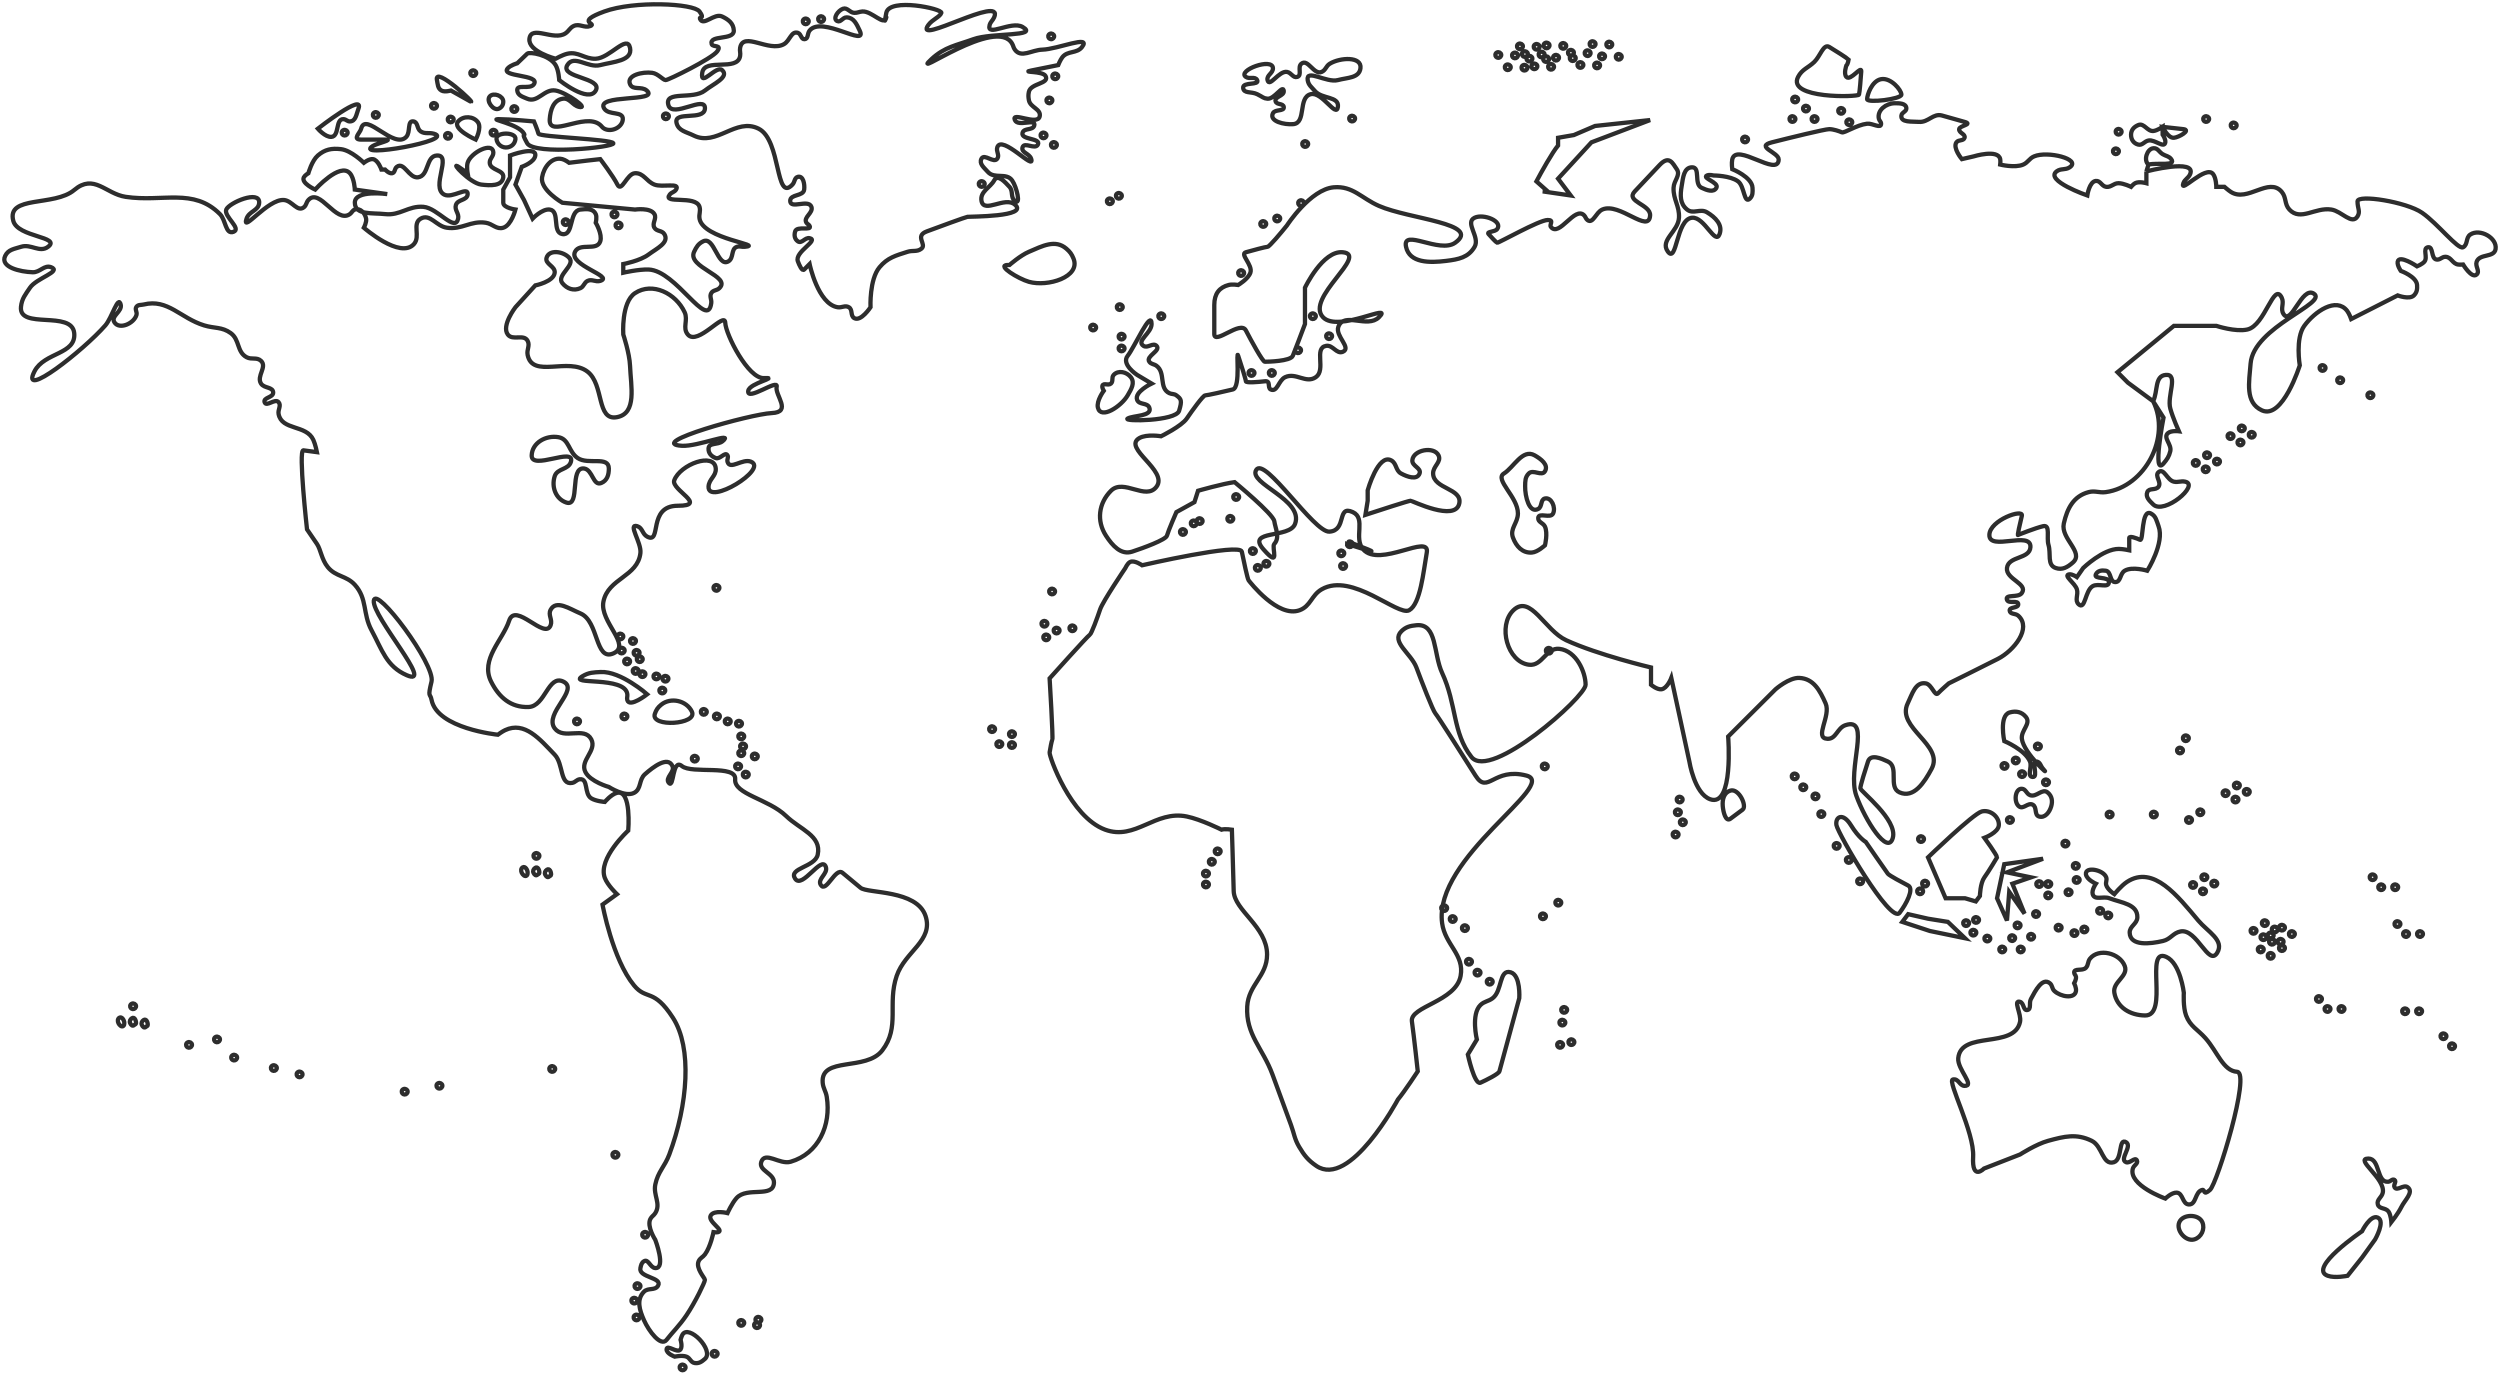 <?xml version="1.0" encoding="UTF-8"?> <svg xmlns="http://www.w3.org/2000/svg" width="582" height="320" viewBox="0 0 582 320" fill="none"> <path d="M499.677 39.901C499.677 39.901 511.411 36.836 509.865 40.536C509.467 41.488 508.64 41.681 508.289 42.651C507.321 45.327 513.513 38.266 515.221 40.536C515.936 41.486 515.957 43.497 515.957 43.497C515.957 43.497 517.109 43.497 517.847 43.497C517.847 43.497 518.706 44.258 519.318 44.66C523.195 47.217 528.191 41.099 531.186 44.66C532.313 46.002 531.78 47.502 532.971 48.785C535.576 51.591 538.97 48.196 542.739 48.785C545.167 49.165 547.538 52.476 548.831 50.371C549.543 49.212 548.831 48.574 548.831 46.881C548.831 45.189 560.175 46.987 563.85 49.525C567.525 52.063 572.251 58.197 573.408 57.563C574.564 56.929 573.988 55.341 575.088 54.602C577.289 53.124 581.392 55.356 580.97 57.986C580.639 60.044 577.248 58.981 576.558 60.947C576.176 62.038 577.406 63.128 576.558 63.909C575.432 64.945 573.408 61.582 573.408 61.582C573.408 61.582 572.699 61.643 572.252 61.582C570.921 61.4 570.654 59.823 569.311 59.784C568.455 59.759 568.055 60.566 567.211 60.419C565.877 60.185 566.546 57.312 565.215 57.563C563.886 57.814 565.286 59.94 564.375 60.947C563.854 61.524 562.694 62.005 562.694 62.005C562.694 62.005 558.471 59.148 558.177 60.947C558.037 61.811 558.913 63.062 558.913 63.062C558.913 63.062 562.554 64.384 562.694 66.341C562.764 67.331 562.657 68.072 561.959 68.773C560.913 69.823 558.177 68.773 558.177 68.773L547.359 74.273C547.359 74.273 546.917 73.028 546.414 72.369C543.902 69.075 538.874 72.508 536.436 75.859C534.314 78.777 535.386 85.06 535.386 85.06C535.386 85.06 531.407 97.76 526.564 95.53C522.61 93.71 523.595 89.001 523.938 84.637C524.611 76.068 542.108 70.571 538.642 68.35C535.849 66.561 533.407 75.906 531.605 73.109C530.796 71.855 531.836 70.647 531.186 69.302C529.332 65.465 527.334 75.754 523.203 76.705C520.425 77.345 515.956 75.859 515.956 75.859H506.083L492.954 86.647L495.37 89.079C495.37 89.079 498.955 91.722 501.252 93.415M499.677 39.901V42.651C499.677 42.651 497.953 42.16 497.051 42.651C496.617 42.888 496.106 43.497 496.106 43.497C496.106 43.497 494.359 42.639 493.165 42.651C492.01 42.663 491.474 43.644 490.329 43.497C489.254 43.359 488.992 42.018 487.913 42.122C486.394 42.269 485.918 45.507 485.918 45.507C485.918 45.507 475.957 42.051 478.776 39.901C479.768 39.144 480.786 39.647 481.821 38.949C484.636 37.054 476.634 35.062 473.524 36.411C472.394 36.901 472.133 37.823 471.003 38.315C469.083 39.151 465.647 38.315 465.647 38.315C465.647 38.315 465.742 37.532 465.647 37.046C465.176 34.643 459.45 36.411 459.45 36.411L456.719 37.046C456.719 37.046 454.528 34.437 455.459 33.133C455.952 32.442 457.103 32.889 457.35 32.075C457.619 31.188 456.015 30.991 456.089 30.066C456.155 29.242 459.4 28.952 457.35 28.374C455.299 27.795 454.149 27.471 452.098 26.893C450.047 26.315 448.904 28.541 446.742 28.374C445.047 28.242 442.43 28.59 442.645 26.893C442.746 26.098 443.85 26.001 443.801 25.201C443.73 24.037 442.228 24.026 441.07 24.037C439.069 24.058 436.968 25.664 437.394 27.633C437.5 28.121 437.906 28.298 437.919 28.797C437.953 30.076 435.927 28.653 434.663 28.797C432.253 29.07 429.342 31.053 428.782 30.806C428.221 30.559 426.849 30.066 425.841 30.066C424.833 30.066 416.528 32.111 412.502 33.133C408.476 34.155 414.131 35.465 414.078 37.151C413.944 41.403 404.104 32.983 403.26 37.151C403.088 38.001 403.26 39.373 403.26 39.373C403.26 39.373 407.87 41.197 407.986 43.709C408.033 44.729 408.086 45.537 407.356 46.247C405.997 47.567 406.14 43.363 404.625 42.228C402.797 40.859 398.953 40.853 398.953 40.853C398.953 40.853 397.934 40.588 397.378 40.853C396.11 41.458 400.246 42.463 399.584 43.709C398.945 44.91 397.343 44.288 396.118 43.709C394.274 42.836 395.949 38.916 393.912 38.949C391.984 38.981 391.816 41.371 391.496 43.285C391.133 45.459 391.05 47.405 392.757 48.785C394.177 49.933 395.811 48.485 397.378 49.419C399.339 50.589 401.109 52.343 400.319 54.496C399.312 57.24 396.806 50.431 393.912 50.689C390.169 51.022 390.407 61.606 388.24 58.515C386.393 55.879 390.695 53.91 390.866 50.689C391.013 47.922 389.507 46.477 389.606 43.709C389.667 41.992 391.324 40.776 390.341 39.373C389.418 38.054 388.606 36.025 386.35 38.421C384.094 40.816 382.829 42.159 380.573 44.555C378.317 46.95 384.296 47.564 384.144 50.16C383.887 54.563 377.02 47.007 373.011 48.785C371.501 49.455 370.843 52.243 369.545 51.217C369.151 50.906 369.153 50.528 368.81 50.16C366.618 47.807 362.95 55.392 361.038 52.804C360.633 52.255 361.899 51.217 360.303 51.217C358.307 51.217 348.854 56.611 348.539 56.505C348.287 56.421 347.104 55.13 346.544 54.496C345.984 53.861 347.995 54.055 348.539 53.333C349.927 51.494 345.358 49.695 343.288 50.689C340.918 51.826 344.61 55.174 343.288 57.457C341.837 59.962 339.53 60.383 336.671 60.736C332.834 61.21 328.133 61.263 327.323 57.457C326.385 53.04 335.116 59.123 338.772 56.505C345.036 52.019 328.071 51.026 321.022 47.939C316.957 46.159 314.937 43.235 310.519 43.603C305.054 44.058 299.596 52.486 299.596 52.486C298.265 54.143 295.5 57.457 295.08 57.457C294.659 57.457 291.544 58.303 290.038 58.726C288.533 59.149 291.71 61.687 291.088 63.485C290.574 64.975 288.253 66.341 288.253 66.341C288.253 66.341 286.882 66.127 286.047 66.341C283.884 66.895 282.686 68.351 282.686 70.994C282.686 73.638 282.686 75.12 282.686 77.763C282.686 80.406 288.778 74.484 290.038 76.917C291.298 79.349 293.945 84.214 294.449 84.214C295.08 84.214 300.436 84.108 300.961 82.839C301.381 81.824 303.027 77.481 303.797 75.436C303.797 72.828 303.797 66.975 303.797 66.975C303.797 66.975 307.942 58.245 312.619 58.726C318.724 59.354 303.76 69.38 307.998 73.85C311.51 77.554 324.628 70.239 321.022 73.85C318.334 76.541 312.871 72.486 311.569 76.071C310.781 78.239 314.719 80.96 312.619 81.888C311.146 82.538 310.321 80.254 308.733 80.513C305.788 80.992 308.779 86.113 306.318 87.81C304.016 89.396 301.703 86.621 299.176 87.81C297.62 88.542 297.367 91.405 295.815 90.665C294.991 90.273 295.92 88.585 294.449 88.762C292.979 88.938 290.038 89.185 290.038 88.762C290.038 88.339 288.848 84.637 288.253 82.839C287.657 81.041 288.918 90.207 286.992 90.665C285.067 91.124 281.09 92.04 280.586 92.04C280.081 92.04 277.505 95.636 276.279 97.434C275.054 99.232 270.293 101.559 270.293 101.559C270.293 101.559 266.971 101.003 265.251 101.982C261.196 104.288 272.035 109.545 269.242 113.298C266.748 116.649 261.586 111.299 258.634 114.25C255.735 117.148 255.241 121.278 257.479 124.72C259.001 127.06 260.98 129.267 263.571 128.421C266.162 127.575 271.406 125.65 271.658 124.72C271.973 123.556 273.864 119.22 273.864 119.22L278.065 116.894L278.905 114.25C278.905 114.25 284.682 112.593 287.412 112.24C287.412 112.24 296.41 119.643 296.655 121.335C296.9 123.028 298.035 125.095 296.655 126.623C295.915 127.443 298.231 132.546 294.134 127.892C290.038 123.239 300.186 125.433 301.486 121.97C303.616 116.298 290.458 112.557 292.454 109.385C294.45 106.212 305.899 123.979 309.47 123.768C313.622 123.522 311.149 117.474 314.93 119.22C318.105 120.687 315.04 125.251 317.346 127.892C321.168 132.272 332.96 124.085 332.155 128.633C331.35 133.18 330.685 140.583 328.059 142.064C325.433 143.545 314.776 133.1 307.683 137.199C305.292 138.581 305.128 141.117 302.537 142.064C297.491 143.907 290.983 135.507 290.668 135.084C290.416 134.746 289.513 130.501 289.093 128.421C288.673 126.341 265.881 131.594 265.881 131.594C265.881 131.594 264.049 130.301 263.046 130.854C262.455 131.179 261.995 132.229 261.995 132.229C261.995 132.229 256.744 139.984 256.114 141.853C255.484 143.721 254.118 147.521 253.698 147.775C253.173 148.092 244.35 157.928 244.35 157.928C244.35 157.928 245.191 171.888 244.98 172.205C244.812 172.459 244.49 174.285 244.35 175.167C244.21 176.048 249.188 190.163 257.269 193.146C264.328 195.751 268.912 188.565 276.279 190.079C279.586 190.758 284.366 193.146 284.366 193.146C285.137 192.899 286.782 193.146 286.782 193.146C286.782 193.146 287.097 202.911 287.202 207.423C287.307 211.935 294.972 215.689 294.974 222.229C294.976 227.276 290.636 229.247 290.353 234.286C289.982 240.888 293.95 243.95 296.235 250.149C297.923 254.731 298.843 257.31 300.541 261.889C301.276 263.872 301.355 265.146 302.431 266.965C303.621 268.974 304.505 270.086 306.422 271.407C314.295 276.83 325.433 255.966 325.433 255.966C326.938 254.168 330.054 249.409 330.054 249.409C330.054 249.409 329.179 241.266 328.689 237.776C328.199 234.286 338.931 233.177 340.032 227.2C340.952 222.204 336.416 219.965 335.726 214.932C333.62 199.591 363.033 182.57 355.366 180.56C347.699 178.551 346.369 185.108 343.498 180.56C340.627 176.013 334.738 166.748 334.15 166.071C333.562 165.394 330.964 158.668 329.739 155.39C328.514 152.111 323.716 149.408 326.273 146.929C327.321 145.913 328.291 145.698 329.739 145.554C334.616 145.07 333.652 152.188 335.726 156.659C339.13 163.996 338.141 170.613 342.553 176.224C346.964 181.835 369.125 162.264 369.125 159.409C369.125 156.553 367.025 151.529 363.033 151.054C359.954 150.687 359.078 155.101 355.996 154.755C350.901 154.184 348.599 145.616 352.32 142.064C356.319 138.247 359.602 146.727 364.609 149.044C371.963 152.448 384.354 155.39 384.354 155.39V159.409C384.354 159.409 385.748 160.587 386.77 160.466C388.126 160.305 389.08 157.822 389.08 157.822L393.282 177.282C393.282 177.282 394.45 184.734 398.113 186.06C403.659 188.067 402.314 171.465 402.314 171.465L413.342 160.466C413.342 160.466 416.509 157.69 418.909 157.822C422.211 158.004 423.65 160.705 425 163.745C426.309 166.689 422.221 171.842 425.421 171.994C427.469 172.091 427.678 169.478 429.622 168.821C435.72 166.759 429.95 179.124 432.142 185.214C434.255 191.08 439.494 199.28 440.65 195.049C441.805 190.819 433.088 184.198 433.088 183.522C433.088 182.845 434.278 179.08 434.873 177.282C435.468 175.484 437.858 176.516 439.494 177.282C442.203 178.548 439.487 183.275 442.225 184.473C445.536 185.922 447.969 182.173 449.682 178.974C452.669 173.395 441.354 169.44 444.116 163.745C445.186 161.538 445.912 158.681 448.317 159.091C449.725 159.332 450.417 162.194 451.153 161.418C451.888 160.642 453.673 159.091 453.673 159.091C453.673 159.091 461.41 155.284 465.122 153.38C468.833 151.477 473.07 146.218 469.848 143.333C469.175 142.731 467.951 143.071 467.852 142.17C467.746 141.201 469.857 141.664 469.848 140.689C469.837 139.577 467.607 140.674 467.222 139.632C466.704 138.228 469.844 139.278 470.688 138.045C472.182 135.865 466.907 134.859 467.222 132.229C467.564 129.382 472.528 130.227 472.684 127.364C472.897 123.449 463.013 128.427 463.126 124.508C463.225 121.067 471.108 118.339 470.688 120.066C470.268 121.794 469.512 125.1 469.848 124.508C469.848 124.508 473.839 122.922 475.624 122.499C477.41 122.076 476.378 125.146 476.885 126.835C477.519 128.948 476.495 131.502 478.565 132.229C480.109 132.77 481.323 132.04 482.556 130.959C485.289 128.566 479.657 125.421 480.456 121.864C481.254 118.31 482.734 115.502 486.232 114.567C487.739 114.164 488.68 114.782 490.224 114.567C499.401 113.29 505.42 101.747 501.252 93.415M499.677 39.901C499.677 39.901 499.978 38.934 500.171 38.315M500.171 38.315C498.953 37.354 499.812 34.596 501.358 34.508C502.334 34.452 502.624 35.368 503.458 35.883C504.226 36.356 504.911 36.322 505.454 37.046C506.731 38.751 502.234 37.819 500.171 38.315ZM503.458 29.537C503.458 29.537 502.249 30.37 501.358 30.489C499.877 30.686 499.164 28.534 497.787 29.114C496.787 29.535 496.13 30.245 496.106 31.335C496.081 32.458 496.703 33.394 497.787 33.662C498.759 33.902 499.187 32.898 500.171 32.71C501.683 32.421 503.841 34.662 504.088 33.133C504.207 32.398 503.458 31.335 503.458 31.335V29.537ZM503.458 29.537C505.345 29.744 506.403 29.859 508.289 30.066C510.176 30.272 507.242 31.983 506.084 32.075C504.667 32.188 503.458 29.537 503.458 29.537ZM501.252 93.415C502.4 91.02 501.56 87.502 504.192 87.281C507.245 87.025 504.432 92.133 505.243 95.107C505.823 97.238 507.238 100.395 507.238 100.395C507.238 100.395 505.483 100.173 504.718 100.818C503.45 101.887 505.627 103.429 505.243 105.049C504.948 106.289 504.49 106.934 503.667 107.904C500.976 111.075 503.667 97.222 503.667 97.222C503.667 97.222 502.195 94.902 501.252 93.415ZM481.716 133.709C480.208 133.918 483.069 135.729 483.502 137.199C483.889 138.515 482.911 139.767 483.922 140.689C485.46 142.093 485.382 137.507 487.178 136.459C488.495 135.691 490.925 137.039 490.959 135.507C490.989 134.119 487.308 134.957 487.913 133.709C488.334 132.84 489.274 132.722 490.224 132.863C491.548 133.06 491.09 135.507 492.429 135.507C493.768 135.507 493.482 133.549 494.635 132.863C496.4 131.813 499.886 132.863 499.886 132.863C499.886 132.863 503.97 126.409 502.512 122.499C502.039 121.232 501.919 120.16 500.726 119.538C498.441 118.344 499.046 126.059 498.206 125.672C497.365 125.284 495.685 124.656 495.685 125.248V128.104C495.685 128.104 494.221 127.793 493.269 127.787C489.6 127.764 484.972 132.229 484.972 132.229L483.502 134.344C483.502 134.344 482.449 133.608 481.716 133.709ZM501.252 117.422C500.374 116.556 499.435 115.718 499.886 114.567C500.304 113.502 501.863 114.239 502.512 113.298C503.26 112.212 501.512 110.77 502.512 109.913C503.761 108.844 504.48 111.788 506.083 112.134C507.086 112.351 507.706 111.916 508.709 112.134C512.19 112.894 503.794 119.934 501.252 117.422ZM317.871 119.855L318.396 116.576V114.144C318.396 114.144 320.804 105.555 323.857 107.164C325.18 107.861 324.851 109.523 326.168 110.231C327.651 111.028 329.889 111.818 330.474 110.231C330.947 108.948 328.699 108.528 328.794 107.164C328.962 104.731 333.814 103.814 334.885 106C335.644 107.547 333.591 108.506 333.625 110.231C333.697 113.859 340.47 113.662 339.717 117.211C338.789 121.58 328.794 116.576 328.374 116.576C327.953 116.576 321.197 118.762 317.871 119.855ZM357.257 106C354.437 104.402 352.39 108.821 350.115 110.231C347.839 111.641 353.397 115.684 353.371 119.538C353.355 121.773 351.445 123.046 352.215 125.143C352.975 127.212 354.441 128.794 356.626 128.633C357.981 128.533 359.672 126.941 359.672 126.941C359.672 126.941 360.363 124.148 359.672 122.605C359.264 121.693 358.044 121.594 358.097 120.595C358.171 119.173 360.958 120.825 361.563 119.538C362.222 118.134 361.178 115.715 359.672 116.047C358.572 116.29 359.086 117.938 358.097 118.48C356.014 119.62 355.014 115.579 355.051 113.192C355.07 111.989 355.048 111.083 355.891 110.231C356.944 109.168 358.909 110.992 359.672 109.702C360.551 108.216 358.754 106.849 357.257 106ZM427.521 192.088C427.836 193.992 440.125 215.249 442.225 212.499C443.799 210.439 445.656 206.894 444.221 206.154C442.785 205.414 439.831 203.827 439.494 203.404C439.158 202.981 434.348 196.001 434.348 196.001C434.348 196.001 432.773 195.155 430.882 192.088C428.992 189.021 427.206 190.184 427.521 192.088ZM448.842 199.597L452.938 209.115H457.454L459.975 209.855L460.92 208.586C460.92 208.586 460.99 205.59 461.971 204.25C462.951 202.911 464.911 199.597 464.911 199.597C464.911 199.089 461.971 195.049 461.971 195.049C461.971 195.049 465.24 193.842 465.332 192.088C465.436 190.091 463.261 188.406 461.341 188.915C459.345 189.444 448.842 199.597 448.842 199.597ZM444.221 212.817L442.855 214.615L449.262 216.73L457.454 218.422L453.463 214.615L448.842 213.874L444.221 212.817ZM466.592 201.183L464.911 209.115L467.222 214.297L467.747 207.634L471.318 212.711L468.482 205.731L472.789 204.25L467.222 203.087L475.624 199.914L466.592 201.183ZM485.602 203.51C485.736 204.759 487.913 205.731 487.913 205.731C487.913 205.731 486.902 207.21 487.178 208.163C487.615 209.673 489.601 208.564 491.064 209.115C493.94 210.2 497.646 210.465 497.576 213.557C497.54 215.127 495.732 215.584 495.79 217.153C495.907 220.296 500.52 219.77 503.562 219.056C505.332 218.641 505.871 217.166 507.658 216.835C511.436 216.137 514.18 225.117 516.166 221.806C517.915 218.89 513.942 216.896 511.754 214.297C506.997 208.644 501.332 201.272 495.16 205.308C493.822 206.183 492.219 208.163 492.219 208.163C492.219 208.163 490.634 207.116 490.329 206.048C490.136 205.373 490.558 204.913 490.329 204.25C489.713 202.474 485.402 201.64 485.602 203.51ZM504.297 222.758C499.15 220.459 504.992 236.483 499.361 236.401C495.899 236.35 492.817 234.547 492.219 231.113C491.771 228.537 495.574 227.311 494.635 224.873C493.468 221.845 488.561 220.644 486.547 223.181C485.986 223.889 486.214 224.632 485.602 225.296C484.815 226.151 482.778 225.297 482.871 226.46C482.904 226.865 483.235 227.009 483.292 227.411C483.375 228.007 482.871 228.892 482.871 228.892C482.871 228.892 483.39 229.975 483.292 230.69C483.022 232.654 479.685 232.047 478.25 230.69C477.66 230.132 477.83 229.403 477.2 228.892C475.453 227.476 473.853 230.606 472.789 232.594C472.296 233.513 472.973 234.965 471.948 235.132C470.973 235.29 471.214 233.515 470.268 233.228C468.54 232.704 470.639 236.103 470.268 237.881C468.93 244.294 456.524 239.822 455.879 246.342C455.624 248.914 459.916 252.841 457.349 252.793C456.138 252.771 455.984 250.996 454.619 251.313C453.253 251.63 459.66 263.581 459.345 269.292C459.03 275.003 461.866 272.041 461.866 272.041L470.268 268.763C470.268 268.763 474.053 266.333 476.78 265.59C480.62 264.544 483.391 263.836 486.968 265.59C489.471 266.818 489.45 271.377 492.114 270.561C494.14 269.94 493.145 264.792 494.95 265.907C496.488 266.858 493.271 269.895 494.95 270.561C495.878 270.929 497.034 269.234 497.471 270.138C497.831 270.885 496.752 271.242 496.525 272.041C495.425 275.92 504.087 279.022 504.087 279.022C504.087 279.022 505.558 277.598 506.713 277.647C508.249 277.712 508.014 280.313 509.549 280.396C511.345 280.494 510.944 277.407 512.7 277.012C513.38 276.859 512.805 278.493 514.485 277.012C516.166 275.532 524.043 249.726 520.787 249.515C517.531 249.303 516.218 244.827 513.435 241.689C511.633 239.657 509.878 238.948 508.919 236.401C508.188 234.46 508.394 231.113 508.394 231.113C508.394 231.113 507.601 224.233 504.297 222.758ZM553.556 283.463C551.838 282.668 549.88 286.636 549.88 286.636C549.88 286.636 537.109 295.273 541.898 297.001C543.597 297.613 546.519 297.001 546.519 297.001L549.88 292.77L552.926 288.54C552.926 288.54 555.359 284.298 553.556 283.463ZM554.712 277.647C554.479 278.789 553.234 279.277 553.556 280.396C553.886 281.541 555.426 281.094 556.077 282.089C556.613 282.909 556.707 284.521 556.707 284.521C556.707 284.521 558.297 282.5 559.018 281.031C559.856 279.321 562.011 277.511 560.488 276.378C559.532 275.666 558.017 277.426 557.442 276.378C557.125 275.799 557.99 275.05 557.442 274.685C556.944 274.354 556.566 275.048 555.972 275.108C553.223 275.387 554.113 269.693 551.351 269.715C548.006 269.742 555.382 274.347 554.712 277.647ZM507.343 284.521C506.514 286.425 508.821 289.1 510.809 288.54C512.47 288.072 513.392 286.111 512.7 284.521C511.86 282.592 508.183 282.592 507.343 284.521ZM362.718 33.873C361.374 35.48 358.797 40.113 357.677 42.228L360.303 44.555H359.147L365.659 45.507L362.718 41.593L370.49 33.133L384.144 27.951L371.331 29.325L366.394 31.441L362.718 32.075V33.873ZM292.664 18.644C292.178 17.69 290.914 18.514 290.038 17.903C287.915 16.424 296.29 13.295 296.34 15.894C296.362 17.076 294.827 17.489 295.08 18.644C295.49 20.524 297.707 16.442 299.596 16.74C300.629 16.903 301.016 18.226 302.011 17.903C303.197 17.519 301.995 15.633 302.957 14.836C304.492 13.565 305.856 17.529 307.683 16.74C308.643 16.326 308.681 15.383 309.573 14.836C311.982 13.361 317.081 13.079 316.715 15.894C316.415 18.202 313.697 18.044 311.464 18.644C308.809 19.357 304.021 15.907 304.427 18.644C304.602 19.822 305.338 20.277 306.107 21.182C307.758 23.122 311.789 22.35 311.464 24.884C311.116 27.596 307.804 21.288 305.162 21.922C302.103 22.656 304.199 28.638 301.066 28.902C298.981 29.078 295.398 28.245 296.34 26.364C296.853 25.339 299.05 26.015 298.86 24.884C298.713 24.002 297.248 24.463 296.97 23.614C296.594 22.469 298.979 22.382 298.86 21.182C298.699 19.546 296.706 23.123 295.08 22.98C294.055 22.89 294.071 22.603 292.664 21.922C291.256 21.241 289.516 21.842 289.408 20.442C289.296 18.986 293.325 19.943 292.664 18.644ZM268.087 75.436C268.077 71.81 264.096 80.865 262.52 82.839C260.945 84.813 264.726 87.281 264.726 87.281C266.038 88.066 266.774 88.506 268.087 89.291C268.087 89.291 264 91.248 264.726 93.098C265.207 94.323 267.082 93.67 267.562 94.896C268.368 96.958 263.781 96.694 262.52 97.434C261.26 98.174 273.758 98.069 274.494 95.636C275.229 93.204 274.998 92.894 273.864 92.04C273.313 91.626 272.799 91.82 272.183 91.511C269.751 90.294 271.415 86.806 269.242 85.166C268.64 84.711 268.005 84.827 267.562 84.214C266.632 82.93 270.36 81.635 269.242 80.513C268.4 79.666 267.189 81.173 266.196 80.513C264.442 79.345 268.093 77.553 268.087 75.436ZM259.264 87.281C258.711 87.886 259.228 88.725 258.634 89.291C258.049 89.848 256.847 89.035 256.639 89.819C256.518 90.274 256.954 90.983 256.954 90.983C256.954 90.983 255.211 93.321 255.588 94.896C256.275 97.759 261.048 94.585 262.52 92.04C263.359 90.591 264.281 89.131 263.256 87.81C262.287 86.563 260.33 86.117 259.264 87.281ZM351.69 226.354C348.953 225.531 349.772 230.654 347.489 232.382C346.476 233.149 345.563 233.081 344.653 233.968C342.402 236.164 343.813 242.006 343.813 242.006L341.712 245.496C341.712 245.496 343.253 252.688 344.653 252.053C346.054 251.419 348.896 250.001 349.064 249.409C349.232 248.817 352.215 237.811 353.686 232.382C353.686 232.382 354.051 227.064 351.69 226.354ZM402.839 184.05C401.344 184.496 400.926 186.081 401.054 187.646C401.164 188.994 401.732 191.433 402.839 190.607C403.947 189.781 404.568 189.318 405.675 188.492C406.783 187.666 404.803 183.465 402.839 184.05ZM467.852 165.86C465.322 166.584 466.592 172.523 466.592 172.523C466.592 172.523 471.408 174.524 472.579 177.282C473.135 178.593 471.798 180.758 473.209 180.878C474.646 181 472.741 176.987 474.154 177.282C475.008 177.46 475.027 178.334 475.624 178.974C477.9 181.413 471.059 175.319 470.688 171.994C470.465 169.989 472.891 168.487 471.633 166.917C470.671 165.716 469.326 165.438 467.852 165.86ZM158.437 311.912C158.437 311.912 158.92 313.415 158.437 314.133C157.723 315.193 155.237 312.854 155.181 314.133C155.137 315.127 157.071 315.826 157.071 315.826C157.071 315.826 158.801 315.454 159.802 315.826C160.68 316.151 160.77 317.15 161.693 317.306C162.691 317.475 163.346 317.026 164.108 316.354C166.358 314.373 160.295 308.111 158.857 310.749C158.626 311.173 158.437 311.912 158.437 311.912ZM155.181 311.912C156.511 310.185 158.199 308.583 159.802 306.202C161.83 303.189 164.108 298.481 164.108 297.952C164.108 297.529 161.91 295.249 162.638 293.616C162.982 292.843 163.602 292.707 164.108 292.03C165.404 290.295 166.104 286.848 166.104 286.848C166.104 286.848 166.756 286.949 167.154 286.848C168.757 286.44 164.589 284.341 165.474 282.935C166.293 281.632 169.36 282.406 169.36 282.406C169.36 282.406 170.401 280.1 171.46 278.916C173.921 276.162 180.056 279.022 180.178 275.32C180.25 273.097 176.486 272.547 177.237 270.455C178.142 267.93 181.503 271.203 184.064 270.455C190.518 268.57 193.536 262.013 192.466 255.332C192.255 254.015 191.631 253.382 191.521 252.053C191.007 245.884 201.612 249.432 205.384 244.544C209.59 239.095 206.521 233.727 208.745 227.2C210.698 221.469 217.369 218.988 215.467 213.24C213.434 207.097 201.984 208.046 200.343 206.683C198.702 205.32 197.783 204.556 196.142 203.193C194.501 201.83 192.342 207.948 191.101 206.048C190.165 204.617 192.82 203.434 192.256 201.818C191.267 198.981 186.779 207.063 185.114 204.567C183.447 202.07 189.739 201.905 190.365 198.962C191.313 194.516 186.265 193.129 183.013 189.973C178.908 185.988 170.83 184.896 171.145 181.406C171.46 177.916 161.062 180.243 158.752 178.339C156.441 176.436 156.938 183.746 155.706 182.252C154.714 181.05 157.177 179.768 156.546 178.339C155.487 175.939 152.098 178.508 150.139 180.243C148.676 181.539 149.35 183.679 147.619 184.579C145.523 185.668 141.737 183.204 141.737 183.204C141.737 183.204 137.422 181.981 136.275 179.714C134.914 177.022 139.047 174.769 137.641 172.1C136.017 169.017 131.22 172.347 129.133 169.561C126.547 166.108 135.01 160.524 131.129 158.668C127.601 156.981 126.945 164.452 123.042 164.591C118.938 164.736 116.164 162.365 114.324 158.668C111.754 153.505 117.055 149.009 118.526 144.497C119.996 139.984 126.839 149.127 128.188 145.554C128.684 144.242 127.525 143.193 128.188 141.958C129.486 139.543 132.603 141.749 135.12 142.804C139.45 144.619 138.489 154.001 142.787 152.111C147.151 150.192 139.539 144.756 140.477 140.055C141.565 134.596 148.474 134.272 149.089 128.739C149.36 126.3 146.022 121.786 148.354 122.499C149.603 122.881 149.51 124.317 150.664 124.931C154.152 126.786 150.664 117.74 157.806 117.74C164.948 117.74 156.157 114.007 156.966 111.817C158.333 108.116 166.327 105.131 166.629 109.067C166.765 110.841 165.021 111.52 164.948 113.298C164.765 117.792 178.954 109.188 174.821 107.481C172.848 106.666 169.914 109.555 169.36 107.481C169.21 106.923 169.648 106.501 169.36 106C168.811 105.047 167.657 107.013 166.629 106.635C165.612 106.261 164.886 105.503 164.948 104.414C165.031 102.976 167.099 103.637 168.204 102.722C171.072 100.346 162.459 104.001 158.752 103.779C150.087 103.261 174.821 96.376 179.652 96.165C184.484 95.953 180.347 92.023 180.808 90.031C181.268 88.039 173.78 93.578 174.191 90.983C174.48 89.154 181.543 87.81 177.867 88.022C174.191 88.233 168.94 77.869 168.834 75.119C168.729 72.369 162.403 80.626 160.117 77.869C158.816 76.299 160.243 74.538 159.382 72.686C157.333 68.283 151.863 65.572 147.829 68.245C144.586 70.393 145.098 77.869 145.098 77.869C145.098 77.869 146.559 82.252 146.673 85.166C146.863 89.981 148.328 96.218 143.627 97.117C138.821 98.036 140.664 89.563 136.801 86.541C132.329 83.043 123.964 88.214 122.832 82.628C122.577 81.373 123.428 80.48 122.832 79.349C121.943 77.665 119.337 79.402 118.21 77.869C116.689 75.798 119.996 71.523 119.996 71.523L124.617 66.447C124.617 66.447 128.912 65.593 129.133 63.485C129.295 61.941 126.785 61.478 127.243 59.995C127.852 58.023 131.096 58.485 132.494 59.995C134.116 61.747 129.417 64.061 130.919 65.918C131.994 67.246 133.572 67.792 135.12 67.081C135.964 66.693 135.96 65.784 136.801 65.389C137.841 64.9 138.646 65.738 139.741 65.389C143.067 64.33 132.304 61.764 133.86 58.62C134.967 56.383 138.963 58.563 139.741 56.188C140.284 54.533 138.691 51.852 138.691 51.852C138.691 51.852 139.009 50.559 138.691 49.843C138.098 48.506 136.565 48.623 135.12 48.785C132.381 49.092 133.64 54.936 130.919 54.496C128.456 54.098 130.451 49.116 127.978 48.785C126.232 48.551 123.987 50.9 123.987 50.9L121.991 46.564L119.996 42.968C120.57 41.358 120.892 40.454 121.466 38.844C121.466 38.844 124.441 37.803 124.617 36.2C124.87 33.901 118.736 36.2 118.736 36.2V41.276L117.16 44.132C117.16 45.329 117.16 46.001 117.16 47.199C117.16 48.396 119.996 48.785 119.996 48.785C119.996 48.785 119.058 52.449 117.16 53.015C115.567 53.491 114.708 52.098 113.064 51.852C109.547 51.325 107.552 53.524 104.031 53.015C101.541 52.656 100.125 49.644 97.94 50.9C95.875 52.087 97.955 55.043 96.364 56.823C93.163 60.405 84.706 53.015 84.706 53.015C84.706 53.015 85.389 51.737 85.231 50.9C84.987 49.601 83.846 48.352 82.606 48.785C82.029 48.986 81.949 49.489 81.45 49.843C78.195 52.153 74.465 43.597 71.787 46.564C71.267 47.141 71.347 47.776 70.737 48.256C69.224 49.447 68.029 46.727 66.116 46.564C62.332 46.242 56.188 54.524 57.398 50.9C57.985 49.146 60.24 49.047 60.339 47.199C60.504 44.125 53.302 47.199 52.672 48.785C52.042 50.371 56.338 53.235 54.353 53.967C52.458 54.666 52.632 51.276 51.202 49.843C45.028 43.652 37.868 47.118 29.251 45.824C24.586 45.123 21.899 40.324 17.277 44.237C12.656 48.15 1.482 45.402 3.098 51.429C4.123 55.249 14.329 55.083 11.186 57.457C9.217 58.944 7.226 56.697 4.884 57.457C3.31 57.968 1.925 58.072 1.208 59.572C-0.052 62.208 4.711 63.29 7.615 63.38C9.355 63.434 10.298 61.582 11.921 62.216C14.409 63.189 8.481 64.75 6.984 66.975C5.915 68.566 5.085 69.507 4.884 71.417C4.315 76.817 16.755 72.147 17.277 77.551C17.761 82.552 10.333 81.975 8.035 86.435C4.509 93.279 19.471 81.546 24.524 75.754C26.073 73.979 27.508 68.601 28.095 70.889C28.521 72.546 25.733 73.556 26.625 75.013C27.734 76.826 31.165 75.36 31.771 73.321C31.983 72.609 31.319 72.005 31.771 71.417C32.193 70.87 32.784 71.052 33.452 70.889C39.098 69.503 41.967 74.048 47.526 75.754C49.935 76.492 51.684 76.062 53.722 77.551C55.831 79.092 55.104 81.914 57.398 83.157C58.59 83.802 59.769 83.075 60.759 84.003C62.261 85.409 59.661 87.547 60.759 89.291C61.497 90.463 63.588 90.018 63.595 91.406C63.601 92.575 61.238 92.515 61.6 93.627C61.995 94.844 64.038 92.646 64.856 93.627C65.541 94.449 64.659 95.321 64.856 96.376C65.581 100.265 71.304 98.809 72.943 102.405C73.425 103.462 73.783 105.26 73.783 105.26C72.552 105.095 71.863 105.002 70.632 104.837C69.402 104.672 71.472 123.239 71.472 123.239C72.375 124.561 72.881 125.302 73.783 126.623C74.685 127.945 74.844 130.212 76.304 132.017C78.157 134.309 80.627 133.958 82.606 136.142C85.553 139.395 84.404 142.848 86.492 146.717C88.959 151.291 89.939 155.123 94.684 157.188C101.443 160.129 86.596 143.545 87.017 139.843C87.437 136.142 101.406 154.755 100.46 158.668C99.515 162.581 100.151 161.276 100.46 162.899C101.744 169.629 115.9 171.042 115.9 171.042C115.9 171.042 116.879 170.315 117.58 169.984C122.131 167.837 125.647 172.05 129.133 175.695C131.218 177.874 130.284 182.847 133.23 182.252C133.985 182.1 134.247 181.473 135.015 181.406C137.012 181.232 135.939 184.782 137.641 185.848C138.722 186.526 140.792 186.694 140.792 186.694C140.792 186.694 142.289 184.909 143.627 184.579C147.081 183.728 146.253 193.357 146.253 193.357C146.253 193.357 139.127 199.856 140.792 204.356C141.436 206.098 143.627 208.163 143.627 208.163L140.267 210.596C140.267 210.596 142.591 223.357 147.619 229.421C150.55 232.956 152.135 229.95 156.651 236.93C161.167 243.91 160.159 257.123 155.811 268.763C154.758 271.582 153.159 272.793 152.555 275.743C152.033 278.291 153.924 280.199 152.555 282.406C152.185 283.002 151.714 283.153 151.4 283.781C150.525 285.524 152.555 288.646 152.555 288.646C152.555 288.646 155.095 295.335 152.555 295.203C151.361 295.141 150.955 292.997 149.929 293.616C149.331 293.978 149.245 294.518 149.089 295.203C148.583 297.423 154.35 297.375 153.185 299.327C152.475 300.517 150.905 299.721 149.929 300.702C148.1 302.54 148.876 304.989 149.929 307.365C151.032 309.852 153.85 313.64 155.181 311.912ZM135.645 157.399C131.867 159.63 145.573 157.245 146.043 161.629C146.1 162.163 145.892 162.489 146.043 163.004C146.576 164.822 150.664 161.629 150.664 161.629C150.664 161.629 144.519 156.212 139.846 156.447C138.167 156.532 137.096 156.542 135.645 157.399ZM153.92 164.062C153.143 164.698 152.777 165.224 152.45 166.177C151.349 169.384 162.542 168.697 161.062 165.648C159.808 163.064 156.137 162.249 153.92 164.062ZM123.777 106C123.892 103.067 127.086 101.289 129.974 101.77C132.527 102.195 132.339 105.191 134.49 106.635C136.97 108.301 141.72 106.074 141.737 109.067C141.746 110.563 141.335 111.894 139.951 112.452C138.058 113.215 137.987 109.312 135.96 109.067C132.507 108.65 135.172 118.079 131.864 116.999C129.377 116.187 128.33 113.362 129.133 110.865C129.741 108.976 132.393 109.396 132.914 107.481C133.866 103.984 123.635 109.623 123.777 106ZM145.098 63.485C145.098 63.485 148.666 62.666 150.98 62.745C157.435 62.966 164.733 77.019 165.579 70.571C165.697 69.671 165.128 69.032 165.579 68.245C166.011 67.49 166.844 67.684 167.469 67.081C170.362 64.292 159.877 62.267 161.587 58.62C162.121 57.482 162.567 56.745 163.688 56.188C166.307 54.886 167.046 62.322 169.57 60.842C170.888 60.068 170.111 57.924 171.565 57.457C172.23 57.244 172.656 57.518 173.351 57.457C178.159 57.037 163.648 55.692 162.848 50.9C162.671 49.841 163.151 49.18 162.848 48.15C162.016 45.327 154.118 47.618 155.916 45.295C156.365 44.715 157.001 44.756 157.386 44.132C158.452 42.404 154.224 43.714 152.345 42.968C150.447 42.215 149.867 40.235 147.829 40.324C145.93 40.407 144.713 44.942 143.732 42.968C142.752 40.994 139.741 37.046 139.741 37.046C139.741 37.046 134.56 37.61 132.494 37.892C132.494 37.892 131.594 37.222 130.919 37.046C128.528 36.423 126.604 38.824 126.193 41.276C125.702 44.202 130.919 47.199 130.919 47.199L147.829 48.785C147.829 48.785 151.444 48.261 152.345 49.843C152.957 50.917 151.712 51.953 152.345 53.015C152.895 53.939 154.087 53.583 154.656 54.496C155.897 56.491 152.854 57.847 150.98 59.255C149.013 60.732 145.098 61.476 145.098 61.476V63.485ZM82.606 47.199C82.647 50.152 86.728 49.513 89.642 49.843C93.168 50.242 95.033 47.872 98.57 48.15C101.893 48.412 105.943 54.179 106.657 50.9C106.925 49.673 105.758 48.926 106.132 47.727C106.558 46.359 108.689 46.718 108.863 45.295C109.123 43.163 105.288 46.296 103.401 45.295C100.227 43.61 105.305 36.037 101.721 36.2C99.107 36.319 99.906 40.953 97.31 41.276C95.18 41.541 94.079 37.532 92.373 38.844C91.812 39.275 92.005 40.142 91.323 40.324C90.614 40.514 89.642 39.478 89.642 39.478H88.802C88.802 39.478 88.019 37.209 86.807 37.046C85.931 36.928 84.706 37.892 84.706 37.892C84.706 37.892 81.762 34.983 79.35 34.719C77.193 34.483 75.638 34.776 73.993 36.2C72.615 37.392 71.787 40.324 71.787 40.324C71.787 40.324 70.995 40.785 70.737 41.276C70.032 42.62 73.363 44.132 73.363 44.132C73.363 44.132 79.115 37.717 81.45 40.324C82.484 41.479 82.606 44.132 82.606 44.132L90.168 45.189C90.168 45.189 82.563 44.123 82.606 47.199ZM116.11 27.739C113.554 27.739 120.718 28.788 121.991 31.123C122.428 31.925 121.151 30.489 122.727 33.344C124.302 36.2 143.207 34.296 142.787 33.344C142.367 32.392 125.527 31.899 125.352 31.123C125.177 30.348 124.302 28.268 124.302 28.268C124.302 28.268 118.666 27.739 116.11 27.739ZM108.863 37.892C108.588 38.801 108.863 40.324 108.863 40.324C108.863 40.324 107.601 39.395 106.762 38.844C104.584 37.412 109.431 42.658 112.014 42.968C114.113 43.22 116.896 43.388 117.16 41.276C117.385 39.479 114.077 39.702 114.009 37.892C113.971 36.887 114.898 36.464 114.849 35.459C114.727 32.924 109.597 35.463 108.863 37.892ZM84.076 29.96C83.844 30.923 81.902 32.498 84.076 32.498C86.25 32.498 87.469 32.498 89.642 32.498C91.816 32.498 87.866 33.316 86.807 33.979C82.01 36.98 106.433 32.621 100.986 31.123C99.821 30.803 98.954 31.253 97.94 30.595C97.002 29.986 97.359 28.458 96.259 28.268C94.74 28.006 95.635 30.733 94.579 31.864C91.723 34.92 85.058 25.882 84.076 29.96ZM101.721 18.644C101.928 19.658 101.88 20.559 102.771 21.076C103.518 21.509 104.977 21.076 104.977 21.076C106.74 22.067 107.729 22.623 109.493 23.614C111.257 24.606 100.996 15.098 101.721 18.644ZM79.98 27.739C80.588 27.782 80.841 28.282 81.45 28.268C82.838 28.236 82.953 26.613 83.446 25.306C84.905 21.439 73.993 29.96 73.993 29.96C73.993 29.96 75.713 31.967 77.144 31.864C79.085 31.723 78.039 27.602 79.98 27.739ZM106.657 28.268C105.159 30.014 110.753 32.498 110.753 32.498C110.753 32.498 112.194 29.766 111.278 28.479C110.226 27.001 107.838 26.891 106.657 28.268ZM114.009 22.451C113.094 23.489 114.857 25.886 116.11 25.306C116.813 24.981 117.178 24.393 117.16 23.614C117.13 22.295 114.879 21.464 114.009 22.451ZM115.585 32.392C115.752 33.654 116.97 34.536 118.21 34.296C119.208 34.103 119.861 33.406 119.996 32.392C120.224 30.673 115.357 30.673 115.585 32.392ZM131.024 22.98C128.85 23.291 128.138 25.534 127.978 27.739C127.645 32.338 136.043 26.149 139.636 29.008C140.069 29.353 140.2 29.698 140.687 29.96C142.353 30.856 144.921 29.64 144.993 27.739C145.066 25.799 141.76 26.919 140.687 25.306C138.354 21.802 153.716 23.851 150.559 21.076C149.337 20.002 147.318 21.095 146.673 19.596C145.777 17.511 149.583 16.654 151.82 16.952C153.202 17.136 154.34 18.644 154.971 18.644C155.601 18.644 165.684 13.673 166.944 11.981C168.204 10.289 165.926 11.078 165.684 10.289C164.988 8.021 170.917 9.487 170.83 7.116C170.769 5.446 169.602 4.546 168.099 3.838C166.269 2.976 163.703 6.255 162.953 4.366C162.709 3.752 164.213 4.578 162.848 2.674C161.482 0.771 147.619 0.136 140.687 2.674C133.755 5.213 139.14 5.408 137.431 6.058C136.011 6.599 134.915 5.403 133.545 6.058C132.652 6.485 132.471 7.191 131.654 7.751C128.91 9.629 123.668 5.705 123.252 9.02C122.877 12.003 129.343 13.673 129.343 13.673C129.343 13.673 130.946 12.773 132.074 12.51C134.63 11.914 136.07 13.778 138.691 13.673C141.957 13.542 145.998 7.914 146.673 11.135C147.318 14.213 142.764 14.359 139.741 15.154C136.844 15.916 133.639 12.583 132.074 15.154C130.267 18.122 140.361 18.028 138.691 21.076C137.023 24.122 130.184 18.644 130.184 18.644C130.184 18.644 130.066 16.353 129.343 15.154C127.902 12.76 123.252 11.981 122.727 12.51C122.202 13.039 120.416 14.731 120.416 14.731C120.416 14.731 118.864 15.169 118.21 15.894C116.341 17.964 125.839 17.265 124.302 19.596C123.405 20.957 120.231 19.453 120.416 21.076C120.549 22.242 121.656 22.515 122.727 22.98C125.194 24.052 126.696 20.613 129.343 21.076C131.899 21.523 137.334 25.466 134.805 24.884C133.196 24.513 132.658 22.746 131.024 22.98ZM155.601 24.46C156.516 27.693 164.354 21.954 164.108 25.306C163.896 28.199 156.854 25.757 157.491 28.585C157.92 30.486 159.748 30.681 161.482 31.546C166.804 34.2 171.289 27.298 176.607 29.96C181.898 32.608 180.437 47.304 184.484 42.968C185.068 42.342 184.917 41.382 185.744 41.17C186.988 40.852 187.366 42.848 187.214 44.132C187.022 45.765 183.942 45.131 183.959 46.776C183.979 48.789 188.204 46.261 188.895 48.15C189.415 49.572 186.92 50.581 187.74 51.852C187.961 52.195 188.282 52.232 188.475 52.592C189.14 53.835 185.519 52.51 185.114 53.861C184.844 54.763 184.974 55.654 185.744 56.188C186.654 56.819 187.394 55.218 188.475 55.448C190.772 55.937 184.913 58.63 185.744 60.842C186.075 61.722 186.722 63.241 187.214 62.745C187.707 62.249 187.983 61.972 188.475 61.476C188.475 61.476 190.395 70.762 194.987 71.523C195.998 71.691 196.728 71 197.612 71.523C198.561 72.085 197.917 73.511 198.873 74.061C200.413 74.948 202.654 71.523 202.654 71.523C202.654 71.523 202.367 65.065 204.754 62.216C206.625 59.984 208.503 59.507 211.266 58.62C212.508 58.222 213.508 58.704 214.522 57.88C215.794 56.847 212.842 54.954 215.782 53.861C218.723 52.769 224.731 50.562 225.235 50.477C225.739 50.392 239.659 50.513 236.263 47.622C233.932 45.637 229.073 49.793 228.491 46.776C228.077 44.627 230.591 43.603 231.432 42.016C232.272 40.43 233.971 42.389 235.003 43.497C235.935 44.499 235.189 45.929 236.263 46.776C237.729 47.931 236.702 43.551 235.633 42.016C234.284 40.081 231.52 41.775 229.961 40.007C229.084 39.013 227.864 38.111 228.491 36.94C229.172 35.667 231.332 38.116 232.167 36.94C232.763 36.1 231.843 35.276 232.167 34.296C233.192 31.198 241.089 40.031 240.044 36.94C239.629 35.712 237.673 35.537 238.049 34.296C238.461 32.932 240.968 34.928 241.619 33.661C242.427 32.092 237.547 32.606 238.049 30.912C238.406 29.703 240.45 30.436 240.779 29.22C241.261 27.441 236.997 29.64 236.263 27.951C235.349 25.848 241.532 29.342 242.04 27.105C242.435 25.362 239.819 25.058 239.519 23.297C239.394 22.564 239.37 22.122 239.519 21.393C239.942 19.333 244.415 19.533 243.405 17.692C242.727 16.456 237.583 16.918 240.044 16.423C242.505 15.927 243.885 15.649 246.346 15.154C246.346 15.154 246.813 13.987 247.291 13.356C248.526 11.726 250.676 12.553 251.912 10.923C254.109 8.028 246.286 11.457 242.67 11.558C240.169 11.628 237.725 13.602 236.263 11.558C235.92 11.078 235.918 10.7 235.633 10.183C232.004 3.605 211.341 18.883 216.833 13.779C219.934 10.897 222.632 10.569 226.6 9.125C230.932 7.549 242.039 8.586 238.049 6.27C235.45 4.762 229.597 8.761 230.381 5.847C230.593 5.061 231.105 4.794 231.432 4.049C233.867 -1.504 212.595 10.788 216.097 5.847C217.042 4.515 218.848 3.943 219.143 2.991C219.439 2.04 207.065 -0.605 206.33 2.991C205.594 6.588 206.405 3.643 206.33 4.049C205.92 6.265 202.997 2.529 200.763 2.674C200.016 2.723 199.621 3.023 198.873 2.991C197.784 2.946 197.276 1.68 196.247 2.04C195.086 2.446 193.793 4.32 194.882 4.895C195.698 5.326 196.166 4.027 197.087 4.049C198.769 4.089 199.408 5.588 200.133 7.116C202.095 11.253 191.335 3.549 188.475 7.116C187.909 7.822 188.215 9.03 187.319 9.125C186.483 9.214 186.546 7.901 185.744 7.645C184.187 7.148 183.915 9.488 182.488 10.289C179.001 12.246 173.014 7.18 172.3 11.135C172.169 11.866 172.422 12.305 172.3 13.039C171.683 16.778 164.003 13.356 163.478 16.952C162.953 20.547 166.728 15.11 168.099 16.317C169.918 17.918 165.999 19.563 164.108 21.076C161.311 23.314 154.621 21.001 155.601 24.46ZM235.003 61.688C235.003 61.688 237.559 59.453 239.519 58.62C242.667 57.283 245.64 55.644 248.236 57.88C249.084 58.61 249.5 59.165 249.917 60.207C251.624 64.473 243.914 66.854 239.519 65.601C237.127 64.919 231.995 61.822 234.478 61.688C234.682 61.676 235.003 61.688 235.003 61.688ZM470.688 183.627C469.072 183.548 468.742 186.803 470.058 187.752C471.067 188.479 472.108 186.751 473.209 187.329C474.283 187.893 473.521 189.723 474.679 190.079C476.046 190.498 477.106 189.13 477.515 187.752C477.891 186.485 477.699 185.301 476.675 184.473C475.413 183.453 474.088 185.696 472.579 185.108C471.706 184.768 471.622 183.673 470.688 183.627ZM437.919 18.432C435.747 18.828 434.663 22.133 434.663 23.085C434.663 24.037 442.645 23.085 442.645 22.028C442.645 20.97 440.196 18.017 437.919 18.432ZM432.773 22.028C432.941 21.436 433.193 18.185 433.298 16.634C433.403 15.083 430.786 18.99 429.832 17.903C429.153 17.13 429.832 15.259 429.832 15.259C430.182 14.977 430.357 13.884 430.357 13.884C429.937 13.461 427.171 11.734 425.841 10.923C424.51 10.112 423.757 13.079 422.375 14.413C420.929 15.809 419.521 16.115 418.594 17.903C415.926 23.048 432.605 22.62 432.773 22.028ZM121.677 201.923C121.258 202.197 121.253 202.738 121.466 203.192C121.687 203.66 122.246 204.18 122.622 203.827C122.812 203.649 122.821 203.453 122.832 203.192C122.861 202.521 122.236 201.557 121.677 201.923ZM124.617 202.029C124.199 202.303 123.983 202.738 124.197 203.192C124.417 203.66 124.766 203.968 125.142 203.615C125.332 203.437 125.551 203.453 125.563 203.192C125.592 202.521 125.177 201.662 124.617 202.029ZM127.348 202.452C126.93 202.726 126.714 203.161 126.928 203.615C127.148 204.083 127.497 204.391 127.873 204.038C128.063 203.86 128.282 203.876 128.293 203.615C128.322 202.944 127.908 202.085 127.348 202.452ZM124.617 198.645C124.374 198.745 124.232 198.911 124.197 199.174C124.148 199.551 124.45 199.885 124.827 199.914C125.232 199.945 125.608 199.58 125.563 199.174C125.515 198.751 125.008 198.484 124.617 198.645ZM27.782 236.929C27.363 237.203 27.358 237.744 27.572 238.199C27.792 238.666 28.351 239.186 28.727 238.833C28.917 238.655 28.926 238.459 28.937 238.199C28.966 237.527 28.341 236.563 27.782 236.929ZM30.722 237.035C30.304 237.309 30.089 237.744 30.302 238.199C30.523 238.666 30.871 238.974 31.248 238.622C31.437 238.444 31.656 238.459 31.668 238.199C31.697 237.527 31.282 236.669 30.722 237.035ZM33.453 237.458C33.035 237.732 32.819 238.168 33.033 238.622C33.253 239.089 33.602 239.397 33.978 239.045C34.168 238.867 34.387 238.883 34.398 238.622C34.428 237.95 34.013 237.092 33.453 237.458ZM30.722 233.651C30.479 233.751 30.337 233.917 30.302 234.18C30.253 234.557 30.555 234.891 30.933 234.92C31.337 234.951 31.713 234.586 31.668 234.18C31.62 233.757 31.113 233.49 30.722 233.651ZM43.746 242.64C43.503 242.741 43.36 242.907 43.326 243.169C43.276 243.547 43.579 243.88 43.956 243.909C44.361 243.941 44.737 243.575 44.691 243.169C44.644 242.747 44.137 242.479 43.746 242.64ZM50.258 241.371C50.015 241.472 49.872 241.638 49.838 241.9C49.788 242.278 50.091 242.611 50.468 242.64C50.873 242.672 51.249 242.306 51.203 241.9C51.155 241.478 50.649 241.21 50.258 241.371ZM54.249 245.602C54.006 245.702 53.863 245.868 53.829 246.13C53.779 246.508 54.082 246.842 54.459 246.871C54.864 246.902 55.24 246.537 55.194 246.13C55.147 245.708 54.64 245.44 54.249 245.602ZM63.492 248.034C63.248 248.134 63.106 248.301 63.071 248.563C63.022 248.94 63.325 249.274 63.702 249.303C64.106 249.335 64.483 248.969 64.437 248.563C64.389 248.14 63.882 247.873 63.492 248.034ZM69.478 249.515C69.235 249.615 69.093 249.781 69.058 250.043C69.009 250.421 69.311 250.755 69.688 250.784C70.093 250.815 70.469 250.45 70.424 250.043C70.376 249.621 69.869 249.353 69.478 249.515ZM93.95 253.534C93.707 253.634 93.564 253.8 93.53 254.062C93.48 254.44 93.783 254.773 94.16 254.803C94.565 254.834 94.941 254.469 94.895 254.062C94.848 253.64 94.341 253.372 93.95 253.534ZM102.037 252.159C101.794 252.259 101.651 252.425 101.617 252.687C101.568 253.065 101.87 253.399 102.247 253.428C102.652 253.459 103.028 253.094 102.982 252.687C102.935 252.265 102.428 251.997 102.037 252.159ZM128.295 248.246C128.052 248.346 127.909 248.512 127.874 248.774C127.825 249.152 128.128 249.485 128.505 249.515C128.909 249.546 129.286 249.181 129.24 248.774C129.192 248.352 128.685 248.084 128.295 248.246ZM142.999 268.234C142.756 268.334 142.613 268.501 142.578 268.763C142.529 269.14 142.832 269.474 143.209 269.503C143.614 269.535 143.99 269.169 143.944 268.763C143.896 268.34 143.389 268.073 142.999 268.234ZM149.929 286.848C149.686 286.948 149.543 287.114 149.509 287.376C149.46 287.754 149.762 288.088 150.139 288.117C150.544 288.148 150.92 287.783 150.874 287.376C150.827 286.954 150.32 286.686 149.929 286.848ZM148.144 298.798C147.901 298.899 147.758 299.065 147.724 299.327C147.674 299.705 147.977 300.038 148.354 300.068C148.759 300.099 149.135 299.733 149.089 299.327C149.041 298.905 148.534 298.637 148.144 298.798ZM147.41 302.182C147.167 302.283 147.024 302.449 146.99 302.711C146.94 303.089 147.243 303.422 147.62 303.452C148.025 303.483 148.401 303.118 148.355 302.711C148.307 302.289 147.801 302.021 147.41 302.182ZM147.934 306.096C147.691 306.196 147.548 306.362 147.514 306.625C147.464 307.002 147.767 307.336 148.144 307.365C148.549 307.396 148.925 307.031 148.879 306.625C148.831 306.202 148.324 305.935 147.934 306.096ZM158.647 317.729C158.404 317.829 158.261 317.996 158.227 318.258C158.177 318.635 158.48 318.969 158.857 318.998C159.262 319.029 159.638 318.664 159.592 318.258C159.544 317.835 159.037 317.568 158.647 317.729ZM166.105 314.556C165.862 314.657 165.719 314.823 165.685 315.085C165.635 315.463 165.938 315.796 166.315 315.826C166.72 315.857 167.096 315.492 167.05 315.085C167.003 314.663 166.496 314.395 166.105 314.556ZM172.302 307.365C172.059 307.465 171.916 307.631 171.882 307.894C171.832 308.271 172.135 308.605 172.512 308.634C172.917 308.665 173.293 308.3 173.247 307.894C173.199 307.471 172.692 307.204 172.302 307.365ZM176.293 306.625C176.05 306.725 175.907 306.891 175.873 307.153C175.823 307.531 176.126 307.864 176.503 307.894C176.908 307.925 177.284 307.56 177.238 307.153C177.19 306.731 176.684 306.463 176.293 306.625ZM175.978 307.894C175.735 307.994 175.592 308.16 175.558 308.422C175.508 308.8 175.811 309.134 176.188 309.163C176.593 309.194 176.969 308.829 176.923 308.422C176.875 308 176.369 307.732 175.978 307.894ZM161.482 176.012C161.239 176.113 161.097 176.279 161.062 176.541C161.013 176.919 161.315 177.252 161.692 177.282C162.097 177.313 162.474 176.947 162.428 176.541C162.38 176.119 161.873 175.851 161.482 176.012ZM171.565 177.811C171.322 177.911 171.18 178.077 171.145 178.339C171.096 178.717 171.398 179.05 171.775 179.08C172.18 179.111 172.556 178.746 172.511 178.339C172.463 177.917 171.956 177.649 171.565 177.811ZM172.3 174.743C172.057 174.844 171.915 175.01 171.88 175.272C171.831 175.65 172.133 175.983 172.511 176.012C172.915 176.044 173.292 175.678 173.246 175.272C173.198 174.85 172.691 174.582 172.3 174.743ZM172.721 173.157C172.478 173.257 172.335 173.424 172.3 173.686C172.251 174.063 172.554 174.397 172.931 174.426C173.335 174.457 173.712 174.092 173.666 173.686C173.618 173.263 173.111 172.996 172.721 173.157ZM175.453 175.484C175.21 175.584 175.067 175.75 175.032 176.012C174.983 176.39 175.286 176.724 175.663 176.753C176.068 176.784 176.444 176.419 176.398 176.012C176.35 175.59 175.843 175.322 175.453 175.484ZM173.351 179.714C173.108 179.814 172.965 179.981 172.931 180.243C172.881 180.62 173.184 180.954 173.561 180.983C173.966 181.015 174.342 180.649 174.296 180.243C174.248 179.82 173.741 179.553 173.351 179.714ZM172.3 170.83C172.057 170.931 171.915 171.097 171.88 171.359C171.831 171.737 172.133 172.07 172.511 172.1C172.915 172.131 173.292 171.766 173.246 171.359C173.198 170.937 172.691 170.669 172.3 170.83ZM171.775 167.869C171.532 167.969 171.39 168.136 171.355 168.398C171.306 168.775 171.608 169.109 171.985 169.138C172.39 169.169 172.766 168.804 172.721 168.398C172.673 167.975 172.166 167.708 171.775 167.869ZM169.151 167.34C168.908 167.44 168.765 167.607 168.731 167.869C168.681 168.246 168.984 168.58 169.361 168.609C169.766 168.641 170.142 168.275 170.096 167.869C170.048 167.446 169.542 167.179 169.151 167.34ZM166.63 166.177C166.387 166.277 166.244 166.444 166.21 166.706C166.161 167.083 166.463 167.417 166.84 167.446C167.245 167.478 167.621 167.112 167.575 166.706C167.528 166.283 167.021 166.016 166.63 166.177ZM163.584 165.12C163.341 165.22 163.199 165.386 163.164 165.648C163.115 166.026 163.417 166.359 163.794 166.389C164.199 166.42 164.575 166.055 164.53 165.648C164.482 165.226 163.975 164.958 163.584 165.12ZM145.098 166.177C144.855 166.277 144.712 166.444 144.678 166.706C144.628 167.083 144.931 167.417 145.308 167.446C145.713 167.478 146.089 167.112 146.043 166.706C145.995 166.283 145.489 166.016 145.098 166.177ZM134.07 167.34C133.827 167.44 133.684 167.607 133.65 167.869C133.6 168.246 133.903 168.58 134.28 168.609C134.685 168.641 135.061 168.275 135.015 167.869C134.967 167.446 134.461 167.179 134.07 167.34ZM153.92 160.149C153.677 160.249 153.535 160.415 153.5 160.677C153.451 161.055 153.753 161.389 154.13 161.418C154.535 161.449 154.911 161.084 154.866 160.677C154.818 160.255 154.311 159.987 153.92 160.149ZM154.656 157.399C154.412 157.499 154.27 157.666 154.235 157.928C154.186 158.305 154.489 158.639 154.866 158.668C155.27 158.7 155.647 158.334 155.601 157.928C155.553 157.505 155.046 157.238 154.656 157.399ZM152.555 156.87C152.312 156.971 152.169 157.137 152.135 157.399C152.085 157.777 152.388 158.11 152.765 158.139C153.17 158.171 153.546 157.805 153.5 157.399C153.453 156.977 152.946 156.709 152.555 156.87ZM149.3 156.342C149.057 156.442 148.915 156.608 148.88 156.87C148.831 157.248 149.133 157.581 149.51 157.611C149.915 157.642 150.291 157.277 150.246 156.87C150.198 156.448 149.691 156.18 149.3 156.342ZM147.725 155.601C147.482 155.702 147.339 155.868 147.305 156.13C147.255 156.508 147.558 156.841 147.935 156.87C148.34 156.902 148.716 156.536 148.67 156.13C148.622 155.708 148.116 155.44 147.725 155.601ZM148.67 152.851C148.427 152.952 148.284 153.118 148.25 153.38C148.201 153.758 148.503 154.091 148.88 154.12C149.285 154.152 149.661 153.786 149.615 153.38C149.568 152.958 149.061 152.69 148.67 152.851ZM145.729 153.38C145.486 153.48 145.344 153.647 145.309 153.909C145.26 154.286 145.562 154.62 145.939 154.649C146.344 154.681 146.72 154.315 146.675 153.909C146.627 153.486 146.12 153.219 145.729 153.38ZM144.468 150.842C144.225 150.942 144.082 151.109 144.048 151.371C143.998 151.748 144.301 152.082 144.678 152.111C145.083 152.143 145.459 151.777 145.413 151.371C145.365 150.948 144.858 150.681 144.468 150.842ZM147.935 151.371C147.692 151.471 147.549 151.637 147.515 151.9C147.465 152.277 147.768 152.611 148.145 152.64C148.55 152.671 148.926 152.306 148.88 151.9C148.833 151.477 148.326 151.21 147.935 151.371ZM147.095 148.621C146.852 148.721 146.709 148.888 146.675 149.15C146.625 149.527 146.928 149.861 147.305 149.89C147.71 149.921 148.086 149.556 148.04 149.15C147.992 148.727 147.485 148.46 147.095 148.621ZM144.153 147.563C143.91 147.664 143.767 147.83 143.732 148.092C143.683 148.47 143.986 148.803 144.363 148.832C144.768 148.864 145.144 148.498 145.098 148.092C145.05 147.67 144.543 147.402 144.153 147.563ZM166.525 136.247C166.282 136.347 166.139 136.514 166.105 136.776C166.056 137.153 166.358 137.487 166.735 137.516C167.14 137.548 167.516 137.182 167.47 136.776C167.423 136.353 166.916 136.086 166.525 136.247ZM235.319 172.84C235.076 172.94 234.933 173.106 234.899 173.368C234.85 173.746 235.152 174.08 235.529 174.109C235.934 174.14 236.31 173.775 236.264 173.368C236.217 172.946 235.71 172.678 235.319 172.84ZM232.378 172.628C232.135 172.728 231.993 172.895 231.958 173.157C231.909 173.534 232.211 173.868 232.588 173.897C232.993 173.929 233.37 173.563 233.324 173.157C233.276 172.734 232.769 172.467 232.378 172.628ZM230.698 169.138C230.455 169.238 230.312 169.405 230.278 169.667C230.228 170.044 230.531 170.378 230.908 170.407C231.313 170.439 231.689 170.073 231.643 169.667C231.596 169.244 231.089 168.977 230.698 169.138ZM235.319 170.301C235.076 170.402 234.933 170.568 234.899 170.83C234.85 171.208 235.152 171.541 235.529 171.571C235.934 171.602 236.31 171.236 236.264 170.83C236.217 170.408 235.71 170.14 235.319 170.301ZM245.717 146.188C245.474 146.289 245.331 146.455 245.297 146.717C245.248 147.095 245.55 147.428 245.927 147.458C246.332 147.489 246.708 147.124 246.662 146.717C246.615 146.295 246.108 146.027 245.717 146.188ZM242.881 144.602C242.638 144.702 242.496 144.869 242.461 145.131C242.412 145.508 242.714 145.842 243.091 145.871C243.496 145.903 243.872 145.537 243.827 145.131C243.779 144.708 243.272 144.441 242.881 144.602ZM249.393 145.66C249.15 145.76 249.007 145.926 248.973 146.188C248.924 146.566 249.226 146.9 249.603 146.929C250.008 146.96 250.384 146.595 250.338 146.188C250.291 145.766 249.784 145.498 249.393 145.66ZM243.301 147.775C243.058 147.875 242.916 148.041 242.881 148.304C242.832 148.681 243.134 149.015 243.512 149.044C243.916 149.075 244.293 148.71 244.247 148.304C244.199 147.881 243.692 147.614 243.301 147.775ZM244.667 137.093C244.424 137.194 244.281 137.36 244.247 137.622C244.197 138 244.5 138.333 244.877 138.362C245.282 138.394 245.658 138.028 245.612 137.622C245.564 137.2 245.058 136.932 244.667 137.093ZM275.125 123.239C274.882 123.339 274.74 123.505 274.705 123.768C274.656 124.145 274.958 124.479 275.335 124.508C275.74 124.539 276.116 124.174 276.071 123.768C276.023 123.345 275.516 123.078 275.125 123.239ZM277.646 121.229C277.403 121.33 277.26 121.496 277.226 121.758C277.176 122.136 277.479 122.469 277.856 122.499C278.261 122.53 278.637 122.164 278.591 121.758C278.544 121.336 278.037 121.068 277.646 121.229ZM279.011 120.701C278.768 120.801 278.626 120.967 278.591 121.229C278.542 121.607 278.844 121.941 279.221 121.97C279.626 122.001 280.002 121.636 279.957 121.229C279.909 120.807 279.402 120.539 279.011 120.701ZM287.519 115.095C287.276 115.196 287.133 115.362 287.099 115.624C287.049 116.002 287.352 116.335 287.729 116.365C288.134 116.396 288.51 116.03 288.464 115.624C288.416 115.202 287.909 114.934 287.519 115.095ZM286.153 120.172C285.91 120.272 285.768 120.438 285.733 120.701C285.684 121.078 285.986 121.412 286.363 121.441C286.768 121.472 287.144 121.107 287.099 120.701C287.051 120.278 286.544 120.011 286.153 120.172ZM291.405 127.681C291.162 127.781 291.019 127.947 290.985 128.209C290.935 128.587 291.238 128.921 291.615 128.95C292.02 128.981 292.396 128.616 292.35 128.209C292.302 127.787 291.796 127.519 291.405 127.681ZM292.56 131.594C292.317 131.694 292.174 131.861 292.14 132.123C292.091 132.5 292.393 132.834 292.77 132.863C293.175 132.894 293.551 132.529 293.505 132.123C293.458 131.7 292.951 131.433 292.56 131.594ZM294.554 130.642C294.311 130.742 294.169 130.909 294.134 131.171C294.085 131.548 294.387 131.882 294.764 131.911C295.169 131.942 295.545 131.577 295.5 131.171C295.452 130.748 294.945 130.481 294.554 130.642ZM280.482 205.308C280.239 205.408 280.096 205.574 280.062 205.836C280.012 206.214 280.315 206.547 280.692 206.577C281.097 206.608 281.473 206.243 281.427 205.836C281.379 205.414 280.873 205.146 280.482 205.308ZM281.847 200.02C281.604 200.12 281.461 200.286 281.427 200.548C281.378 200.926 281.68 201.26 282.057 201.289C282.462 201.32 282.838 200.955 282.792 200.548C282.745 200.126 282.238 199.858 281.847 200.02ZM283.213 197.587C282.97 197.687 282.827 197.854 282.792 198.116C282.743 198.493 283.046 198.827 283.423 198.856C283.827 198.888 284.204 198.522 284.158 198.116C284.11 197.693 283.603 197.426 283.213 197.587ZM280.482 202.769C280.239 202.87 280.096 203.036 280.062 203.298C280.012 203.676 280.315 204.009 280.692 204.038C281.097 204.07 281.473 203.704 281.427 203.298C281.379 202.876 280.873 202.608 280.482 202.769ZM254.223 75.647C253.98 75.748 253.837 75.914 253.803 76.176C253.753 76.554 254.056 76.887 254.433 76.916C254.838 76.948 255.214 76.582 255.168 76.176C255.121 75.754 254.614 75.486 254.223 75.647ZM260.841 80.513C260.598 80.613 260.456 80.779 260.421 81.041C260.372 81.419 260.674 81.752 261.051 81.782C261.456 81.813 261.832 81.448 261.787 81.041C261.739 80.619 261.232 80.351 260.841 80.513ZM260.841 77.763C260.598 77.863 260.456 78.029 260.421 78.291C260.372 78.669 260.674 79.002 261.051 79.032C261.456 79.063 261.832 78.698 261.787 78.291C261.739 77.869 261.232 77.601 260.841 77.763ZM260.421 70.888C260.178 70.989 260.035 71.155 260.001 71.417C259.952 71.795 260.254 72.128 260.631 72.157C261.036 72.189 261.412 71.823 261.366 71.417C261.319 70.995 260.812 70.727 260.421 70.888ZM270.084 73.004C269.841 73.104 269.698 73.27 269.664 73.532C269.614 73.91 269.917 74.243 270.294 74.273C270.699 74.304 271.075 73.939 271.029 73.532C270.981 73.11 270.475 72.842 270.084 73.004ZM288.673 62.957C288.43 63.057 288.287 63.223 288.253 63.485C288.203 63.863 288.506 64.197 288.883 64.226C289.288 64.257 289.664 63.892 289.618 63.485C289.57 63.063 289.064 62.795 288.673 62.957ZM291.088 86.223C290.845 86.324 290.703 86.49 290.668 86.752C290.619 87.13 290.921 87.463 291.298 87.492C291.703 87.524 292.08 87.158 292.034 86.752C291.986 86.33 291.479 86.062 291.088 86.223ZM295.815 86.223C295.572 86.324 295.429 86.49 295.395 86.752C295.345 87.13 295.648 87.463 296.025 87.492C296.43 87.524 296.806 87.158 296.76 86.752C296.712 86.33 296.205 86.062 295.815 86.223ZM301.923 80.935C301.68 81.036 301.538 81.202 301.503 81.464C301.454 81.842 301.756 82.175 302.133 82.204C302.538 82.236 302.914 81.87 302.869 81.464C302.821 81.042 302.314 80.774 301.923 80.935ZM305.372 73.004C305.129 73.104 304.987 73.27 304.952 73.532C304.903 73.91 305.205 74.243 305.582 74.273C305.987 74.304 306.363 73.939 306.318 73.532C306.27 73.11 305.763 72.842 305.372 73.004ZM309.153 77.657C308.91 77.757 308.768 77.924 308.733 78.186C308.684 78.563 308.986 78.897 309.364 78.926C309.768 78.957 310.145 78.592 310.099 78.186C310.051 77.763 309.544 77.496 309.153 77.657ZM293.82 51.535C293.577 51.635 293.435 51.801 293.4 52.063C293.351 52.441 293.653 52.774 294.031 52.804C294.435 52.835 294.812 52.469 294.766 52.063C294.718 51.641 294.211 51.373 293.82 51.535ZM297.076 50.265C296.833 50.366 296.691 50.532 296.656 50.794C296.607 51.172 296.909 51.505 297.286 51.535C297.691 51.566 298.067 51.2 298.022 50.794C297.974 50.372 297.467 50.104 297.076 50.265ZM302.643 46.67C302.4 46.77 302.257 46.936 302.223 47.199C302.173 47.576 302.476 47.91 302.853 47.939C303.258 47.97 303.634 47.605 303.588 47.199C303.541 46.776 303.034 46.509 302.643 46.67ZM303.588 32.921C303.345 33.021 303.202 33.188 303.168 33.45C303.119 33.827 303.421 34.161 303.798 34.19C304.203 34.221 304.579 33.856 304.533 33.45C304.486 33.027 303.979 32.76 303.588 32.921ZM314.511 26.998C314.268 27.099 314.125 27.265 314.091 27.527C314.042 27.905 314.344 28.238 314.721 28.268C315.126 28.299 315.502 27.933 315.456 27.527C315.409 27.105 314.902 26.837 314.511 26.998ZM258.111 46.247C257.868 46.347 257.725 46.513 257.69 46.776C257.641 47.153 257.944 47.487 258.321 47.516C258.725 47.547 259.102 47.182 259.056 46.776C259.008 46.353 258.501 46.086 258.111 46.247ZM260.211 44.978C259.968 45.078 259.825 45.244 259.791 45.507C259.742 45.884 260.044 46.218 260.421 46.247C260.826 46.278 261.202 45.913 261.156 45.507C261.109 45.084 260.602 44.816 260.211 44.978ZM245.087 33.133C244.844 33.233 244.701 33.399 244.667 33.661C244.617 34.039 244.92 34.373 245.297 34.402C245.702 34.433 246.078 34.068 246.032 33.661C245.985 33.239 245.478 32.971 245.087 33.133ZM242.67 30.912C242.427 31.012 242.284 31.178 242.25 31.441C242.2 31.818 242.503 32.152 242.88 32.181C243.285 32.212 243.661 31.847 243.615 31.441C243.567 31.018 243.061 30.75 242.67 30.912ZM228.281 42.228C228.038 42.328 227.895 42.495 227.861 42.757C227.811 43.134 228.114 43.468 228.491 43.497C228.896 43.528 229.272 43.163 229.226 42.757C229.178 42.334 228.672 42.067 228.281 42.228ZM244.035 22.768C243.792 22.869 243.649 23.035 243.615 23.297C243.566 23.675 243.868 24.008 244.245 24.037C244.65 24.069 245.026 23.703 244.98 23.297C244.933 22.875 244.426 22.607 244.035 22.768ZM245.401 17.163C245.158 17.263 245.015 17.43 244.98 17.692C244.931 18.069 245.234 18.403 245.611 18.432C246.015 18.464 246.392 18.098 246.346 17.692C246.298 17.269 245.791 17.002 245.401 17.163ZM244.457 7.856C244.214 7.957 244.071 8.123 244.037 8.385C243.987 8.763 244.29 9.096 244.667 9.125C245.072 9.157 245.448 8.791 245.402 8.385C245.354 7.963 244.848 7.695 244.457 7.856ZM190.892 3.838C190.649 3.938 190.506 4.104 190.472 4.366C190.422 4.744 190.725 5.077 191.102 5.107C191.507 5.138 191.883 4.773 191.837 4.366C191.789 3.944 191.283 3.676 190.892 3.838ZM187.319 4.366C187.076 4.467 186.934 4.633 186.899 4.895C186.85 5.273 187.153 5.606 187.53 5.635C187.934 5.667 188.311 5.301 188.265 4.895C188.217 4.473 187.71 4.205 187.319 4.366ZM154.761 26.47C154.518 26.57 154.375 26.736 154.34 26.999C154.291 27.376 154.594 27.71 154.971 27.739C155.375 27.77 155.752 27.405 155.706 26.999C155.658 26.576 155.151 26.309 154.761 26.47ZM143.732 51.852C143.489 51.952 143.347 52.119 143.312 52.381C143.263 52.758 143.566 53.092 143.943 53.121C144.347 53.152 144.724 52.787 144.678 52.381C144.63 51.958 144.123 51.691 143.732 51.852ZM142.787 49.314C142.544 49.414 142.401 49.58 142.367 49.843C142.318 50.22 142.62 50.554 142.997 50.583C143.402 50.614 143.778 50.249 143.732 49.843C143.685 49.42 143.178 49.153 142.787 49.314ZM131.444 51.112C131.201 51.212 131.058 51.378 131.024 51.641C130.974 52.018 131.277 52.352 131.654 52.381C132.059 52.412 132.435 52.047 132.389 51.641C132.342 51.218 131.835 50.95 131.444 51.112ZM114.639 30.277C114.396 30.378 114.254 30.544 114.219 30.806C114.17 31.183 114.472 31.517 114.849 31.546C115.254 31.578 115.631 31.212 115.585 30.806C115.537 30.384 115.03 30.116 114.639 30.277ZM119.471 24.778C119.228 24.878 119.085 25.044 119.051 25.306C119.001 25.684 119.304 26.018 119.681 26.047C120.086 26.078 120.462 25.713 120.416 25.306C120.368 24.884 119.861 24.616 119.471 24.778ZM104.031 31.017C103.788 31.118 103.646 31.284 103.611 31.546C103.562 31.924 103.864 32.257 104.242 32.287C104.646 32.318 105.023 31.953 104.977 31.546C104.929 31.124 104.422 30.856 104.031 31.017ZM104.662 27.21C104.419 27.311 104.276 27.477 104.242 27.739C104.192 28.116 104.495 28.45 104.872 28.479C105.277 28.511 105.653 28.145 105.607 27.739C105.559 27.317 105.052 27.049 104.662 27.21ZM100.776 24.037C100.533 24.138 100.39 24.304 100.355 24.566C100.306 24.944 100.609 25.277 100.986 25.306C101.39 25.338 101.767 24.973 101.721 24.566C101.673 24.144 101.166 23.876 100.776 24.037ZM109.913 16.423C109.67 16.523 109.527 16.689 109.493 16.952C109.443 17.329 109.746 17.663 110.123 17.692C110.528 17.723 110.904 17.358 110.858 16.952C110.811 16.529 110.304 16.262 109.913 16.423ZM87.227 26.152C86.984 26.253 86.841 26.419 86.807 26.681C86.757 27.059 87.06 27.392 87.437 27.422C87.842 27.453 88.218 27.087 88.172 26.681C88.124 26.259 87.618 25.991 87.227 26.152ZM79.98 30.277C79.737 30.378 79.594 30.544 79.56 30.806C79.51 31.183 79.813 31.517 80.19 31.546C80.595 31.578 80.971 31.212 80.925 30.806C80.877 30.384 80.371 30.116 79.98 30.277ZM312.411 131.171C312.168 131.271 312.025 131.437 311.991 131.7C311.941 132.077 312.244 132.411 312.621 132.44C313.026 132.471 313.402 132.106 313.356 131.7C313.308 131.277 312.801 131.009 312.411 131.171ZM311.991 128.209C311.747 128.31 311.605 128.476 311.57 128.738C311.521 129.116 311.824 129.449 312.201 129.479C312.605 129.51 312.982 129.145 312.936 128.738C312.888 128.316 312.381 128.048 311.991 128.209ZM313.985 126.095C313.742 126.195 326.273 130.642 313.565 126.623C313.515 127.001 313.818 127.334 314.195 127.364C314.6 127.395 314.976 127.03 314.93 126.623C314.882 126.201 314.376 125.933 313.985 126.095ZM360.304 150.889C360.061 150.989 359.918 151.156 359.884 151.418C359.834 151.795 360.137 152.129 360.514 152.158C360.919 152.19 361.295 151.824 361.249 151.418C361.202 150.995 360.695 150.728 360.304 150.889ZM359.359 177.81C359.116 177.911 358.973 178.077 358.939 178.339C358.889 178.717 359.192 179.05 359.569 179.079C359.974 179.111 360.35 178.745 360.304 178.339C360.256 177.917 359.749 177.649 359.359 177.81ZM390.762 185.531C390.519 185.631 390.377 185.798 390.342 186.06C390.293 186.437 390.595 186.771 390.972 186.8C391.377 186.831 391.753 186.466 391.708 186.06C391.66 185.637 391.153 185.37 390.762 185.531ZM390.342 188.492C390.099 188.592 389.957 188.759 389.922 189.021C389.873 189.398 390.175 189.732 390.552 189.761C390.957 189.793 391.333 189.427 391.288 189.021C391.24 188.598 390.733 188.331 390.342 188.492ZM391.498 190.819C391.255 190.919 391.112 191.085 391.077 191.348C391.028 191.725 391.331 192.059 391.708 192.088C392.112 192.119 392.489 191.754 392.443 191.348C392.395 190.925 391.888 190.658 391.498 190.819ZM389.817 193.674C389.574 193.774 389.431 193.941 389.397 194.203C389.348 194.58 389.65 194.914 390.027 194.943C390.432 194.975 390.808 194.609 390.762 194.203C390.715 193.78 390.208 193.513 389.817 193.674ZM363.875 234.497C363.632 234.597 363.489 234.764 363.455 235.026C363.405 235.403 363.708 235.737 364.085 235.766C364.49 235.798 364.866 235.432 364.82 235.026C364.773 234.603 364.266 234.336 363.875 234.497ZM363.455 237.458C363.212 237.559 363.069 237.725 363.035 237.987C362.985 238.365 363.288 238.698 363.665 238.728C364.07 238.759 364.446 238.393 364.4 237.987C364.352 237.565 363.846 237.297 363.455 237.458ZM365.555 242.006C365.312 242.106 365.17 242.273 365.135 242.535C365.086 242.912 365.388 243.246 365.765 243.275C366.17 243.306 366.546 242.941 366.501 242.535C366.453 242.112 365.946 241.845 365.555 242.006ZM362.93 242.64C362.687 242.741 362.544 242.907 362.51 243.169C362.46 243.547 362.763 243.88 363.14 243.909C363.545 243.941 363.921 243.575 363.875 243.169C363.827 242.747 363.32 242.479 362.93 242.64ZM358.939 212.711C358.696 212.811 358.553 212.977 358.518 213.239C358.469 213.617 358.772 213.951 359.149 213.98C359.553 214.011 359.93 213.646 359.884 213.239C359.836 212.817 359.329 212.549 358.939 212.711ZM362.51 209.538C362.267 209.638 362.124 209.805 362.089 210.067C362.04 210.444 362.343 210.778 362.72 210.807C363.124 210.838 363.501 210.473 363.455 210.067C363.407 209.644 362.9 209.377 362.51 209.538ZM346.544 227.94C346.301 228.04 346.158 228.207 346.124 228.469C346.074 228.846 346.377 229.18 346.754 229.209C347.159 229.24 347.535 228.875 347.489 228.469C347.441 228.046 346.934 227.779 346.544 227.94ZM343.708 225.825C343.465 225.925 343.322 226.092 343.288 226.354C343.238 226.731 343.541 227.065 343.918 227.094C344.323 227.125 344.699 226.76 344.653 226.354C344.605 225.931 344.099 225.664 343.708 225.825ZM341.712 223.287C341.469 223.387 341.327 223.553 341.292 223.815C341.243 224.193 341.545 224.526 341.922 224.556C342.327 224.587 342.703 224.222 342.658 223.815C342.61 223.393 342.103 223.125 341.712 223.287ZM340.767 215.46C340.524 215.561 340.381 215.727 340.347 215.989C340.297 216.367 340.6 216.7 340.977 216.73C341.382 216.761 341.758 216.395 341.712 215.989C341.665 215.567 341.158 215.299 340.767 215.46ZM337.931 213.345C337.688 213.446 337.546 213.612 337.511 213.874C337.462 214.252 337.764 214.585 338.141 214.615C338.546 214.646 338.922 214.28 338.877 213.874C338.829 213.452 338.322 213.184 337.931 213.345ZM335.936 210.807C335.693 210.907 335.55 211.074 335.516 211.336C335.466 211.713 335.769 212.047 336.146 212.076C336.551 212.107 336.927 211.742 336.881 211.336C336.833 210.913 336.326 210.646 335.936 210.807ZM422.376 184.791C422.133 184.891 421.99 185.057 421.956 185.319C421.907 185.697 422.209 186.031 422.586 186.06C422.991 186.091 423.367 185.726 423.321 185.319C423.274 184.897 422.767 184.629 422.376 184.791ZM419.54 182.676C419.297 182.776 419.155 182.942 419.12 183.204C419.071 183.582 419.373 183.916 419.75 183.945C420.155 183.976 420.531 183.611 420.486 183.204C420.438 182.782 419.931 182.514 419.54 182.676ZM417.545 180.137C417.302 180.238 417.159 180.404 417.125 180.666C417.075 181.044 417.378 181.377 417.755 181.406C418.16 181.438 418.536 181.072 418.49 180.666C418.442 180.244 417.936 179.976 417.545 180.137ZM423.742 188.915C423.499 189.015 423.356 189.182 423.321 189.444C423.272 189.821 423.575 190.155 423.952 190.184C424.356 190.215 424.733 189.85 424.687 189.444C424.639 189.021 424.132 188.754 423.742 188.915ZM427.311 196.318C427.068 196.418 426.925 196.585 426.891 196.847C426.841 197.224 427.144 197.558 427.521 197.587C427.926 197.619 428.302 197.253 428.256 196.847C428.209 196.424 427.702 196.157 427.311 196.318ZM430.148 199.597C429.905 199.697 429.763 199.863 429.728 200.126C429.679 200.503 429.981 200.837 430.358 200.866C430.763 200.897 431.139 200.532 431.094 200.126C431.046 199.703 430.539 199.436 430.148 199.597ZM432.774 204.567C432.531 204.668 432.388 204.834 432.354 205.096C432.304 205.474 432.607 205.807 432.984 205.836C433.389 205.868 433.765 205.502 433.719 205.096C433.672 204.674 433.165 204.406 432.774 204.567ZM446.953 194.732C446.71 194.832 446.567 194.999 446.533 195.261C446.483 195.638 446.786 195.972 447.163 196.001C447.568 196.032 447.944 195.667 447.898 195.261C447.851 194.838 447.344 194.571 446.953 194.732ZM447.898 205.096C447.655 205.196 447.512 205.363 447.478 205.625C447.429 206.002 447.731 206.336 448.108 206.365C448.513 206.397 448.889 206.031 448.844 205.625C448.796 205.202 448.289 204.935 447.898 205.096ZM446.743 206.894C446.5 206.994 446.357 207.161 446.323 207.423C446.273 207.8 446.576 208.134 446.953 208.163C447.358 208.194 447.734 207.829 447.688 207.423C447.641 207 447.134 206.733 446.743 206.894ZM457.454 214.297C457.211 214.398 457.069 214.564 457.034 214.826C456.985 215.204 457.287 215.537 457.664 215.566C458.069 215.598 458.446 215.232 458.4 214.826C458.352 214.404 457.845 214.136 457.454 214.297ZM459.765 213.557C459.522 213.657 459.379 213.824 459.345 214.086C459.295 214.463 459.598 214.797 459.975 214.826C460.38 214.857 460.756 214.492 460.71 214.086C460.663 213.663 460.156 213.396 459.765 213.557ZM459.135 216.518C458.892 216.618 458.749 216.785 458.715 217.047C458.665 217.424 458.968 217.758 459.345 217.787C459.75 217.818 460.126 217.453 460.08 217.047C460.032 216.624 459.526 216.357 459.135 216.518ZM462.391 217.893C462.148 217.993 462.005 218.16 461.971 218.422C461.921 218.799 462.224 219.133 462.601 219.162C463.006 219.194 463.382 218.828 463.336 218.422C463.288 217.999 462.782 217.732 462.391 217.893ZM468.169 217.787C467.926 217.887 467.783 218.054 467.749 218.316C467.699 218.693 468.002 219.027 468.379 219.056C468.784 219.088 469.16 218.722 469.114 218.316C469.066 217.893 468.56 217.626 468.169 217.787ZM470.164 220.431C469.921 220.531 469.779 220.698 469.744 220.96C469.695 221.337 469.997 221.671 470.374 221.7C470.779 221.732 471.156 221.366 471.11 220.96C471.062 220.537 470.555 220.27 470.164 220.431ZM465.858 220.431C465.615 220.531 465.473 220.698 465.438 220.96C465.389 221.337 465.691 221.671 466.068 221.7C466.473 221.732 466.849 221.366 466.803 220.96C466.756 220.537 466.249 220.27 465.858 220.431ZM472.579 217.47C472.336 217.57 472.193 217.736 472.159 217.999C472.109 218.376 472.412 218.71 472.789 218.739C473.194 218.77 473.57 218.405 473.524 217.999C473.476 217.576 472.969 217.309 472.579 217.47ZM469.429 214.826C469.186 214.926 469.043 215.093 469.009 215.355C468.96 215.732 469.262 216.066 469.639 216.095C470.044 216.127 470.42 215.761 470.374 215.355C470.327 214.932 469.82 214.665 469.429 214.826ZM473.735 212.182C473.492 212.282 473.35 212.449 473.315 212.711C473.266 213.088 473.568 213.422 473.945 213.451C474.35 213.483 474.727 213.117 474.681 212.711C474.633 212.288 474.126 212.021 473.735 212.182ZM478.987 215.355C478.744 215.455 478.601 215.621 478.567 215.884C478.517 216.261 478.82 216.595 479.197 216.624C479.602 216.655 479.978 216.29 479.932 215.884C479.884 215.461 479.378 215.194 478.987 215.355ZM482.663 216.624C482.42 216.724 482.277 216.891 482.243 217.153C482.193 217.53 482.496 217.864 482.873 217.893C483.278 217.924 483.654 217.559 483.608 217.153C483.56 216.73 483.054 216.463 482.663 216.624ZM484.974 215.778C484.731 215.878 484.588 216.044 484.553 216.306C484.504 216.684 484.807 217.018 485.184 217.047C485.588 217.078 485.965 216.713 485.919 216.306C485.871 215.884 485.364 215.616 484.974 215.778ZM488.65 211.442C488.407 211.542 488.264 211.708 488.229 211.971C488.18 212.348 488.483 212.682 488.86 212.711C489.264 212.742 489.641 212.377 489.595 211.971C489.547 211.548 489.04 211.281 488.65 211.442ZM490.54 212.499C490.297 212.599 490.154 212.766 490.12 213.028C490.07 213.405 490.373 213.739 490.75 213.768C491.155 213.8 491.531 213.434 491.485 213.028C491.438 212.605 490.931 212.338 490.54 212.499ZM481.298 207.106C481.055 207.206 480.912 207.372 480.877 207.634C480.828 208.012 481.131 208.346 481.508 208.375C481.912 208.406 482.289 208.041 482.243 207.634C482.195 207.212 481.688 206.944 481.298 207.106ZM476.57 207.846C476.327 207.946 476.184 208.113 476.15 208.375C476.1 208.752 476.403 209.086 476.78 209.115C477.185 209.146 477.561 208.781 477.515 208.375C477.467 207.952 476.96 207.685 476.57 207.846ZM476.57 205.202C476.327 205.302 476.184 205.469 476.15 205.731C476.1 206.108 476.403 206.442 476.78 206.471C477.185 206.503 477.561 206.137 477.515 205.731C477.467 205.308 476.96 205.041 476.57 205.202ZM474.471 205.202C474.228 205.302 474.085 205.469 474.051 205.731C474.001 206.108 474.304 206.442 474.681 206.471C475.086 206.503 475.462 206.137 475.416 205.731C475.368 205.308 474.861 205.041 474.471 205.202ZM483.188 204.25C482.945 204.351 482.802 204.517 482.768 204.779C482.718 205.156 483.021 205.49 483.398 205.519C483.803 205.551 484.179 205.185 484.133 204.779C484.086 204.356 483.579 204.089 483.188 204.25ZM482.978 200.971C482.735 201.072 482.592 201.238 482.558 201.5C482.508 201.878 482.811 202.211 483.188 202.241C483.593 202.272 483.969 201.906 483.923 201.5C483.876 201.078 483.369 200.81 482.978 200.971ZM480.562 195.789C480.319 195.89 480.177 196.056 480.142 196.318C480.093 196.696 480.395 197.029 480.772 197.058C481.177 197.09 481.553 196.724 481.508 196.318C481.46 195.896 480.953 195.628 480.562 195.789ZM467.642 190.29C467.399 190.39 467.257 190.556 467.222 190.819C467.173 191.196 467.475 191.53 467.852 191.559C468.257 191.59 468.633 191.225 468.587 190.819C468.54 190.396 468.033 190.129 467.642 190.29ZM470.478 179.608C470.235 179.709 470.092 179.875 470.058 180.137C470.008 180.515 470.311 180.848 470.688 180.878C471.093 180.909 471.469 180.543 471.423 180.137C471.376 179.715 470.869 179.447 470.478 179.608ZM469.008 176.435C468.765 176.536 468.622 176.702 468.587 176.964C468.538 177.342 468.841 177.675 469.218 177.705C469.623 177.736 469.999 177.37 469.953 176.964C469.905 176.542 469.398 176.274 469.008 176.435ZM466.382 177.705C466.139 177.805 465.996 177.971 465.962 178.234C465.912 178.611 466.215 178.945 466.592 178.974C466.997 179.005 467.373 178.64 467.327 178.234C467.279 177.811 466.773 177.544 466.382 177.705ZM474.154 173.157C473.911 173.257 473.768 173.424 473.734 173.686C473.684 174.063 473.987 174.397 474.364 174.426C474.769 174.457 475.145 174.092 475.099 173.686C475.052 173.263 474.545 172.996 474.154 173.157ZM476.045 181.512C475.802 181.612 475.659 181.778 475.624 182.041C475.575 182.418 475.878 182.752 476.255 182.781C476.659 182.812 477.036 182.447 476.99 182.041C476.942 181.618 476.435 181.351 476.045 181.512ZM490.855 189.021C490.612 189.121 490.469 189.287 490.435 189.55C490.386 189.927 490.688 190.261 491.065 190.29C491.47 190.321 491.846 189.956 491.8 189.55C491.753 189.127 491.246 188.859 490.855 189.021ZM501.148 189.021C500.905 189.121 500.762 189.287 500.728 189.55C500.678 189.927 500.981 190.261 501.358 190.29C501.763 190.321 502.139 189.956 502.093 189.55C502.046 189.127 501.539 188.859 501.148 189.021ZM509.34 190.29C509.097 190.39 508.955 190.556 508.92 190.819C508.871 191.196 509.173 191.53 509.55 191.559C509.955 191.59 510.331 191.225 510.286 190.819C510.238 190.396 509.731 190.129 509.34 190.29ZM511.966 188.492C511.723 188.592 511.58 188.759 511.546 189.021C511.496 189.398 511.799 189.732 512.176 189.761C512.581 189.792 512.957 189.427 512.911 189.021C512.864 188.598 512.357 188.331 511.966 188.492ZM520.158 185.531C519.915 185.631 519.773 185.797 519.738 186.059C519.689 186.437 519.991 186.771 520.368 186.8C520.773 186.831 521.149 186.466 521.104 186.059C521.056 185.637 520.549 185.369 520.158 185.531ZM522.784 183.733C522.541 183.833 522.398 183.999 522.364 184.262C522.314 184.639 522.617 184.973 522.994 185.002C523.399 185.033 523.775 184.668 523.729 184.262C523.682 183.839 523.175 183.572 522.784 183.733ZM517.848 184.05C517.605 184.15 517.462 184.317 517.428 184.579C517.378 184.956 517.681 185.29 518.058 185.319C518.463 185.351 518.839 184.985 518.793 184.579C518.745 184.156 518.238 183.889 517.848 184.05ZM520.473 182.252C520.23 182.352 520.088 182.519 520.053 182.781C520.004 183.158 520.306 183.492 520.683 183.521C521.088 183.553 521.464 183.187 521.419 182.781C521.371 182.358 520.864 182.091 520.473 182.252ZM507.24 174.109C506.997 174.209 506.854 174.375 506.82 174.638C506.77 175.015 507.073 175.349 507.45 175.378C507.855 175.409 508.231 175.044 508.185 174.638C508.137 174.215 507.63 173.948 507.24 174.109ZM508.605 171.253C508.362 171.354 508.219 171.52 508.185 171.782C508.135 172.16 508.438 172.493 508.815 172.522C509.22 172.554 509.596 172.188 509.55 171.782C509.503 171.36 508.996 171.092 508.605 171.253ZM512.596 206.894C512.353 206.994 512.21 207.161 512.176 207.423C512.127 207.8 512.429 208.134 512.806 208.163C513.211 208.195 513.587 207.829 513.541 207.423C513.494 207 512.987 206.733 512.596 206.894ZM515.222 205.096C514.979 205.197 514.836 205.363 514.802 205.625C514.752 206.003 515.055 206.336 515.432 206.365C515.837 206.397 516.213 206.031 516.167 205.625C516.119 205.203 515.613 204.935 515.222 205.096ZM510.286 205.414C510.043 205.514 509.9 205.68 509.865 205.942C509.816 206.32 510.119 206.653 510.496 206.683C510.9 206.714 511.277 206.349 511.231 205.942C511.183 205.52 510.676 205.252 510.286 205.414ZM512.911 203.616C512.668 203.716 512.526 203.882 512.491 204.144C512.442 204.522 512.744 204.856 513.121 204.885C513.526 204.916 513.902 204.551 513.857 204.144C513.809 203.722 513.302 203.454 512.911 203.616ZM530.661 218.633C530.418 218.733 530.275 218.9 530.241 219.162C530.192 219.539 530.494 219.873 530.871 219.902C531.276 219.934 531.652 219.568 531.606 219.162C531.559 218.739 531.052 218.472 530.661 218.633ZM533.287 216.835C533.044 216.936 532.901 217.102 532.867 217.364C532.817 217.742 533.12 218.075 533.497 218.104C533.902 218.136 534.278 217.77 534.232 217.364C534.185 216.942 533.678 216.674 533.287 216.835ZM528.351 217.153C528.108 217.253 527.965 217.419 527.93 217.681C527.881 218.059 528.184 218.392 528.561 218.422C528.965 218.453 529.342 218.088 529.296 217.681C529.248 217.259 528.741 216.991 528.351 217.153ZM530.976 215.355C530.733 215.455 530.591 215.621 530.556 215.883C530.507 216.261 530.809 216.595 531.186 216.624C531.591 216.655 531.967 216.29 531.922 215.883C531.874 215.461 531.367 215.193 530.976 215.355ZM526.67 217.576C526.427 217.676 526.284 217.842 526.25 218.105C526.2 218.482 526.503 218.816 526.88 218.845C527.285 218.876 527.661 218.511 527.615 218.105C527.568 217.682 527.061 217.415 526.67 217.576ZM529.296 215.778C529.053 215.878 528.91 216.045 528.876 216.307C528.826 216.684 529.129 217.018 529.506 217.047C529.911 217.078 530.287 216.713 530.241 216.307C530.193 215.884 529.687 215.617 529.296 215.778ZM524.359 216.095C524.116 216.195 523.974 216.362 523.939 216.624C523.89 217.002 524.192 217.335 524.57 217.364C524.974 217.396 525.351 217.03 525.305 216.624C525.257 216.202 524.75 215.934 524.359 216.095ZM526.985 214.297C526.742 214.398 526.599 214.564 526.565 214.826C526.516 215.204 526.818 215.537 527.195 215.566C527.6 215.598 527.976 215.232 527.93 214.826C527.883 214.404 527.376 214.136 526.985 214.297ZM528.351 221.912C528.108 222.012 527.965 222.178 527.93 222.44C527.881 222.818 528.184 223.152 528.561 223.181C528.965 223.212 529.342 222.847 529.296 222.44C529.248 222.018 528.741 221.75 528.351 221.912ZM530.976 220.114C530.733 220.214 530.591 220.38 530.556 220.643C530.507 221.02 530.809 221.354 531.186 221.383C531.591 221.414 531.967 221.049 531.922 220.643C531.874 220.22 531.367 219.953 530.976 220.114ZM526.04 220.431C525.797 220.531 525.654 220.698 525.62 220.96C525.57 221.337 525.873 221.671 526.25 221.7C526.655 221.732 527.031 221.366 526.985 220.96C526.938 220.537 526.431 220.27 526.04 220.431ZM528.666 218.633C528.423 218.733 528.28 218.9 528.246 219.162C528.196 219.539 528.499 219.873 528.876 219.902C529.281 219.934 529.657 219.568 529.611 219.162C529.563 218.739 529.056 218.472 528.666 218.633ZM552.087 203.616C551.844 203.716 551.701 203.882 551.667 204.144C551.618 204.522 551.92 204.856 552.297 204.885C552.702 204.916 553.078 204.551 553.032 204.144C552.985 203.722 552.478 203.454 552.087 203.616ZM554.083 205.942C553.84 206.042 553.697 206.209 553.663 206.471C553.613 206.848 553.916 207.182 554.293 207.211C554.698 207.243 555.074 206.877 555.028 206.471C554.98 206.048 554.473 205.781 554.083 205.942ZM557.339 205.942C557.096 206.042 556.953 206.209 556.919 206.471C556.869 206.848 557.172 207.182 557.549 207.211C557.954 207.243 558.33 206.877 558.284 206.471C558.236 206.048 557.729 205.781 557.339 205.942ZM557.864 214.509C557.621 214.609 557.478 214.775 557.444 215.038C557.394 215.415 557.697 215.749 558.074 215.778C558.479 215.809 558.855 215.444 558.809 215.038C558.761 214.615 558.255 214.348 557.864 214.509ZM559.859 216.835C559.616 216.936 559.474 217.102 559.439 217.364C559.39 217.742 559.692 218.075 560.069 218.104C560.474 218.136 560.85 217.77 560.805 217.364C560.757 216.942 560.25 216.674 559.859 216.835ZM563.115 216.835C562.872 216.936 562.729 217.102 562.695 217.364C562.646 217.742 562.948 218.075 563.325 218.104C563.73 218.136 564.106 217.77 564.06 217.364C564.013 216.942 563.506 216.674 563.115 216.835ZM539.589 231.959C539.346 232.059 539.203 232.225 539.169 232.488C539.119 232.865 539.422 233.199 539.799 233.228C540.204 233.259 540.58 232.894 540.534 232.488C540.486 232.065 539.979 231.797 539.589 231.959ZM541.584 234.285C541.341 234.386 541.199 234.552 541.164 234.814C541.115 235.192 541.417 235.525 541.794 235.554C542.199 235.586 542.575 235.22 542.529 234.814C542.482 234.392 541.975 234.124 541.584 234.285ZM544.84 234.285C544.597 234.386 544.454 234.552 544.42 234.814C544.371 235.192 544.673 235.525 545.05 235.554C545.455 235.586 545.831 235.22 545.785 234.814C545.738 234.392 545.231 234.124 544.84 234.285ZM559.649 234.814C559.406 234.915 559.264 235.081 559.229 235.343C559.18 235.721 559.482 236.054 559.859 236.083C560.264 236.115 560.64 235.749 560.595 235.343C560.547 234.921 560.04 234.653 559.649 234.814ZM562.905 234.814C562.662 234.915 562.519 235.081 562.485 235.343C562.436 235.721 562.738 236.054 563.115 236.083C563.52 236.115 563.896 235.749 563.85 235.343C563.803 234.921 563.296 234.653 562.905 234.814ZM568.577 240.631C568.334 240.731 568.191 240.898 568.157 241.16C568.107 241.537 568.41 241.871 568.787 241.9C569.192 241.931 569.568 241.566 569.522 241.16C569.474 240.737 568.967 240.47 568.577 240.631ZM570.572 242.957C570.329 243.058 570.187 243.224 570.152 243.486C570.103 243.864 570.405 244.197 570.782 244.227C571.187 244.258 571.563 243.892 571.518 243.486C571.47 243.064 570.963 242.796 570.572 242.957ZM521.314 102.404C521.071 102.505 520.928 102.671 520.893 102.933C520.844 103.311 521.147 103.644 521.524 103.674C521.929 103.705 522.305 103.339 522.259 102.933C522.211 102.511 521.704 102.243 521.314 102.404ZM523.939 100.606C523.696 100.707 523.554 100.873 523.519 101.135C523.47 101.513 523.772 101.846 524.149 101.876C524.554 101.907 524.93 101.542 524.885 101.135C524.837 100.713 524.33 100.445 523.939 100.606ZM519.003 100.924C518.76 101.024 518.617 101.19 518.583 101.453C518.533 101.83 518.836 102.164 519.213 102.193C519.618 102.224 519.994 101.859 519.948 101.453C519.901 101.03 519.394 100.763 519.003 100.924ZM521.629 99.126C521.386 99.226 521.243 99.392 521.209 99.655C521.159 100.032 521.462 100.366 521.839 100.395C522.244 100.426 522.62 100.061 522.574 99.655C522.526 99.232 522.019 98.965 521.629 99.126ZM513.226 108.644C512.983 108.745 512.841 108.911 512.806 109.173C512.757 109.551 513.059 109.884 513.436 109.913C513.841 109.945 514.218 109.579 514.172 109.173C514.124 108.751 513.617 108.483 513.226 108.644ZM515.852 106.846C515.609 106.947 515.466 107.113 515.432 107.375C515.382 107.753 515.685 108.086 516.062 108.116C516.467 108.147 516.843 107.781 516.797 107.375C516.75 106.953 516.243 106.685 515.852 106.846ZM510.916 107.164C510.673 107.264 510.53 107.43 510.496 107.693C510.446 108.07 510.749 108.404 511.126 108.433C511.531 108.464 511.907 108.099 511.861 107.693C511.813 107.27 511.307 107.002 510.916 107.164ZM513.541 105.366C513.298 105.466 513.156 105.632 513.121 105.895C513.072 106.272 513.374 106.606 513.752 106.635C514.156 106.666 514.533 106.301 514.487 105.895C514.439 105.472 513.932 105.205 513.541 105.366ZM540.429 85.06C540.186 85.16 540.043 85.327 540.009 85.589C539.959 85.966 540.262 86.3 540.639 86.329C541.044 86.361 541.42 85.995 541.374 85.589C541.327 85.166 540.82 84.899 540.429 85.06ZM544.525 87.915C544.282 88.016 544.139 88.182 544.105 88.444C544.055 88.822 544.358 89.155 544.735 89.185C545.14 89.216 545.516 88.85 545.47 88.444C545.423 88.022 544.916 87.754 544.525 87.915ZM551.562 91.406C551.319 91.506 551.176 91.672 551.142 91.934C551.092 92.312 551.395 92.645 551.772 92.675C552.177 92.706 552.553 92.341 552.507 91.934C552.46 91.512 551.953 91.244 551.562 91.406ZM513.331 27.104C513.088 27.204 512.946 27.371 512.911 27.633C512.862 28.011 513.164 28.344 513.541 28.373C513.946 28.405 514.323 28.039 514.277 27.633C514.229 27.21 513.722 26.943 513.331 27.104ZM519.738 28.585C519.495 28.686 519.352 28.852 519.318 29.114C519.268 29.491 519.571 29.825 519.948 29.854C520.353 29.886 520.729 29.52 520.683 29.114C520.635 28.692 520.128 28.424 519.738 28.585ZM492.954 30.066C492.711 30.166 492.569 30.332 492.534 30.595C492.485 30.972 492.787 31.306 493.165 31.335C493.569 31.366 493.946 31.001 493.9 30.595C493.852 30.172 493.345 29.905 492.954 30.066ZM492.324 34.613C492.081 34.714 491.939 34.88 491.904 35.142C491.855 35.52 492.157 35.853 492.534 35.883C492.939 35.914 493.315 35.548 493.27 35.142C493.222 34.72 492.715 34.452 492.324 34.613ZM417.649 22.557C417.405 22.657 417.263 22.823 417.228 23.085C417.179 23.463 417.482 23.797 417.859 23.826C418.263 23.857 418.64 23.492 418.594 23.085C418.546 22.663 418.039 22.395 417.649 22.557ZM417.018 27.104C416.775 27.204 416.633 27.371 416.598 27.633C416.549 28.011 416.851 28.344 417.228 28.373C417.633 28.405 418.009 28.039 417.964 27.633C417.916 27.21 417.409 26.943 417.018 27.104ZM420.171 24.672C419.928 24.772 419.785 24.939 419.75 25.201C419.701 25.578 420.004 25.912 420.381 25.941C420.785 25.973 421.162 25.607 421.116 25.201C421.068 24.778 420.561 24.511 420.171 24.672ZM422.165 27.104C421.922 27.205 421.779 27.371 421.745 27.633C421.695 28.011 421.998 28.344 422.375 28.374C422.78 28.405 423.156 28.04 423.11 27.633C423.062 27.211 422.556 26.943 422.165 27.104ZM428.363 25.201C428.12 25.301 427.977 25.467 427.943 25.73C427.893 26.107 428.196 26.441 428.573 26.47C428.978 26.501 429.354 26.136 429.308 25.73C429.26 25.307 428.754 25.04 428.363 25.201ZM430.252 27.845C430.009 27.945 429.866 28.111 429.832 28.374C429.782 28.751 430.085 29.085 430.462 29.114C430.867 29.145 431.243 28.78 431.197 28.374C431.15 27.951 430.643 27.683 430.252 27.845ZM405.992 31.864C405.749 31.964 405.606 32.13 405.571 32.392C405.522 32.77 405.825 33.104 406.202 33.133C406.607 33.164 406.983 32.799 406.937 32.392C406.889 31.97 406.382 31.703 405.992 31.864ZM376.583 12.615C376.34 12.716 376.198 12.882 376.163 13.144C376.114 13.522 376.416 13.855 376.794 13.884C377.198 13.916 377.575 13.55 377.529 13.144C377.481 12.722 376.974 12.454 376.583 12.615ZM374.378 9.76C374.135 9.86 373.992 10.026 373.958 10.289C373.908 10.666 374.211 11 374.588 11.029C374.993 11.06 375.369 10.695 375.323 10.289C375.275 9.866 374.769 9.599 374.378 9.76ZM372.696 12.509C372.453 12.61 372.31 12.776 372.276 13.038C372.226 13.416 372.529 13.749 372.906 13.779C373.311 13.81 373.687 13.444 373.641 13.038C373.593 12.616 373.087 12.348 372.696 12.509ZM370.49 9.654C370.247 9.754 370.105 9.921 370.07 10.183C370.021 10.56 370.323 10.894 370.7 10.923C371.105 10.954 371.481 10.589 371.436 10.183C371.388 9.76 370.881 9.493 370.49 9.654ZM371.542 14.625C371.299 14.725 371.156 14.891 371.122 15.153C371.072 15.531 371.375 15.865 371.752 15.894C372.157 15.925 372.533 15.56 372.487 15.153C372.44 14.731 371.933 14.463 371.542 14.625ZM369.336 11.769C369.093 11.87 368.951 12.036 368.916 12.298C368.867 12.675 369.169 13.009 369.546 13.038C369.951 13.07 370.328 12.704 370.282 12.298C370.234 11.876 369.727 11.608 369.336 11.769ZM367.655 14.519C367.412 14.619 367.269 14.786 367.234 15.048C367.185 15.425 367.488 15.759 367.865 15.788C368.269 15.819 368.646 15.454 368.6 15.048C368.552 14.625 368.045 14.358 367.655 14.519ZM365.449 11.663C365.206 11.764 365.063 11.93 365.029 12.192C364.979 12.57 365.282 12.903 365.659 12.933C366.064 12.964 366.44 12.598 366.394 12.192C366.346 11.77 365.84 11.502 365.449 11.663ZM365.87 12.932C365.627 13.033 365.485 13.199 365.45 13.461C365.401 13.839 365.703 14.172 366.081 14.202C366.485 14.233 366.862 13.868 366.816 13.461C366.768 13.039 366.261 12.771 365.87 12.932ZM363.665 10.077C363.422 10.177 363.279 10.344 363.245 10.606C363.195 10.983 363.498 11.317 363.875 11.346C364.28 11.377 364.656 11.012 364.61 10.606C364.562 10.183 364.056 9.916 363.665 10.077ZM361.983 12.827C361.74 12.927 361.597 13.093 361.563 13.356C361.513 13.733 361.816 14.067 362.193 14.096C362.598 14.127 362.974 13.762 362.928 13.356C362.881 12.933 362.374 12.665 361.983 12.827ZM359.777 9.971C359.534 10.072 359.392 10.238 359.357 10.5C359.308 10.878 359.61 11.211 359.987 11.24C360.392 11.272 360.768 10.906 360.723 10.5C360.675 10.078 360.168 9.81 359.777 9.971ZM360.829 14.942C360.586 15.042 360.443 15.209 360.409 15.471C360.359 15.848 360.662 16.182 361.039 16.211C361.444 16.242 361.82 15.877 361.774 15.471C361.727 15.048 361.22 14.781 360.829 14.942ZM358.623 12.086C358.38 12.187 358.238 12.353 358.203 12.615C358.154 12.993 358.456 13.326 358.834 13.356C359.238 13.387 359.615 13.021 359.569 12.615C359.521 12.193 359.014 11.925 358.623 12.086ZM356.942 14.836C356.699 14.937 356.556 15.103 356.521 15.365C356.472 15.742 356.775 16.076 357.152 16.105C357.556 16.137 357.933 15.771 357.887 15.365C357.839 14.943 357.332 14.675 356.942 14.836ZM354.736 11.981C354.493 12.081 354.35 12.247 354.316 12.509C354.266 12.887 354.569 13.221 354.946 13.25C355.351 13.281 355.727 12.916 355.681 12.509C355.634 12.087 355.127 11.819 354.736 11.981ZM359.675 13.144C359.432 13.244 359.289 13.411 359.255 13.673C359.206 14.05 359.508 14.384 359.885 14.413C360.29 14.444 360.666 14.079 360.62 13.673C360.573 13.25 360.066 12.983 359.675 13.144ZM357.47 10.289C357.227 10.389 357.084 10.555 357.049 10.817C357 11.195 357.303 11.528 357.68 11.558C358.085 11.589 358.461 11.224 358.415 10.817C358.367 10.395 357.86 10.127 357.47 10.289ZM355.788 13.038C355.545 13.139 355.402 13.305 355.368 13.567C355.318 13.945 355.621 14.278 355.998 14.307C356.403 14.339 356.779 13.973 356.733 13.567C356.685 13.145 356.178 12.877 355.788 13.038ZM353.582 10.183C353.339 10.283 353.196 10.449 353.162 10.712C353.112 11.089 353.415 11.423 353.792 11.452C354.197 11.483 354.573 11.118 354.527 10.712C354.48 10.289 353.973 10.022 353.582 10.183ZM354.634 15.153C354.391 15.254 354.248 15.42 354.214 15.682C354.164 16.06 354.467 16.393 354.844 16.423C355.249 16.454 355.625 16.088 355.579 15.682C355.531 15.26 355.025 14.992 354.634 15.153ZM352.428 12.298C352.185 12.398 352.042 12.565 352.008 12.827C351.959 13.204 352.261 13.538 352.638 13.567C353.043 13.598 353.419 13.233 353.373 12.827C353.326 12.404 352.819 12.137 352.428 12.298ZM350.746 15.048C350.503 15.148 350.361 15.314 350.326 15.576C350.277 15.954 350.579 16.288 350.956 16.317C351.361 16.348 351.737 15.983 351.692 15.576C351.644 15.154 351.137 14.886 350.746 15.048ZM348.541 12.192C348.298 12.293 348.155 12.459 348.121 12.721C348.071 13.098 348.374 13.432 348.751 13.461C349.156 13.493 349.532 13.127 349.486 12.721C349.438 12.299 348.931 12.031 348.541 12.192Z" stroke="#2D2D2D"></path> </svg> 